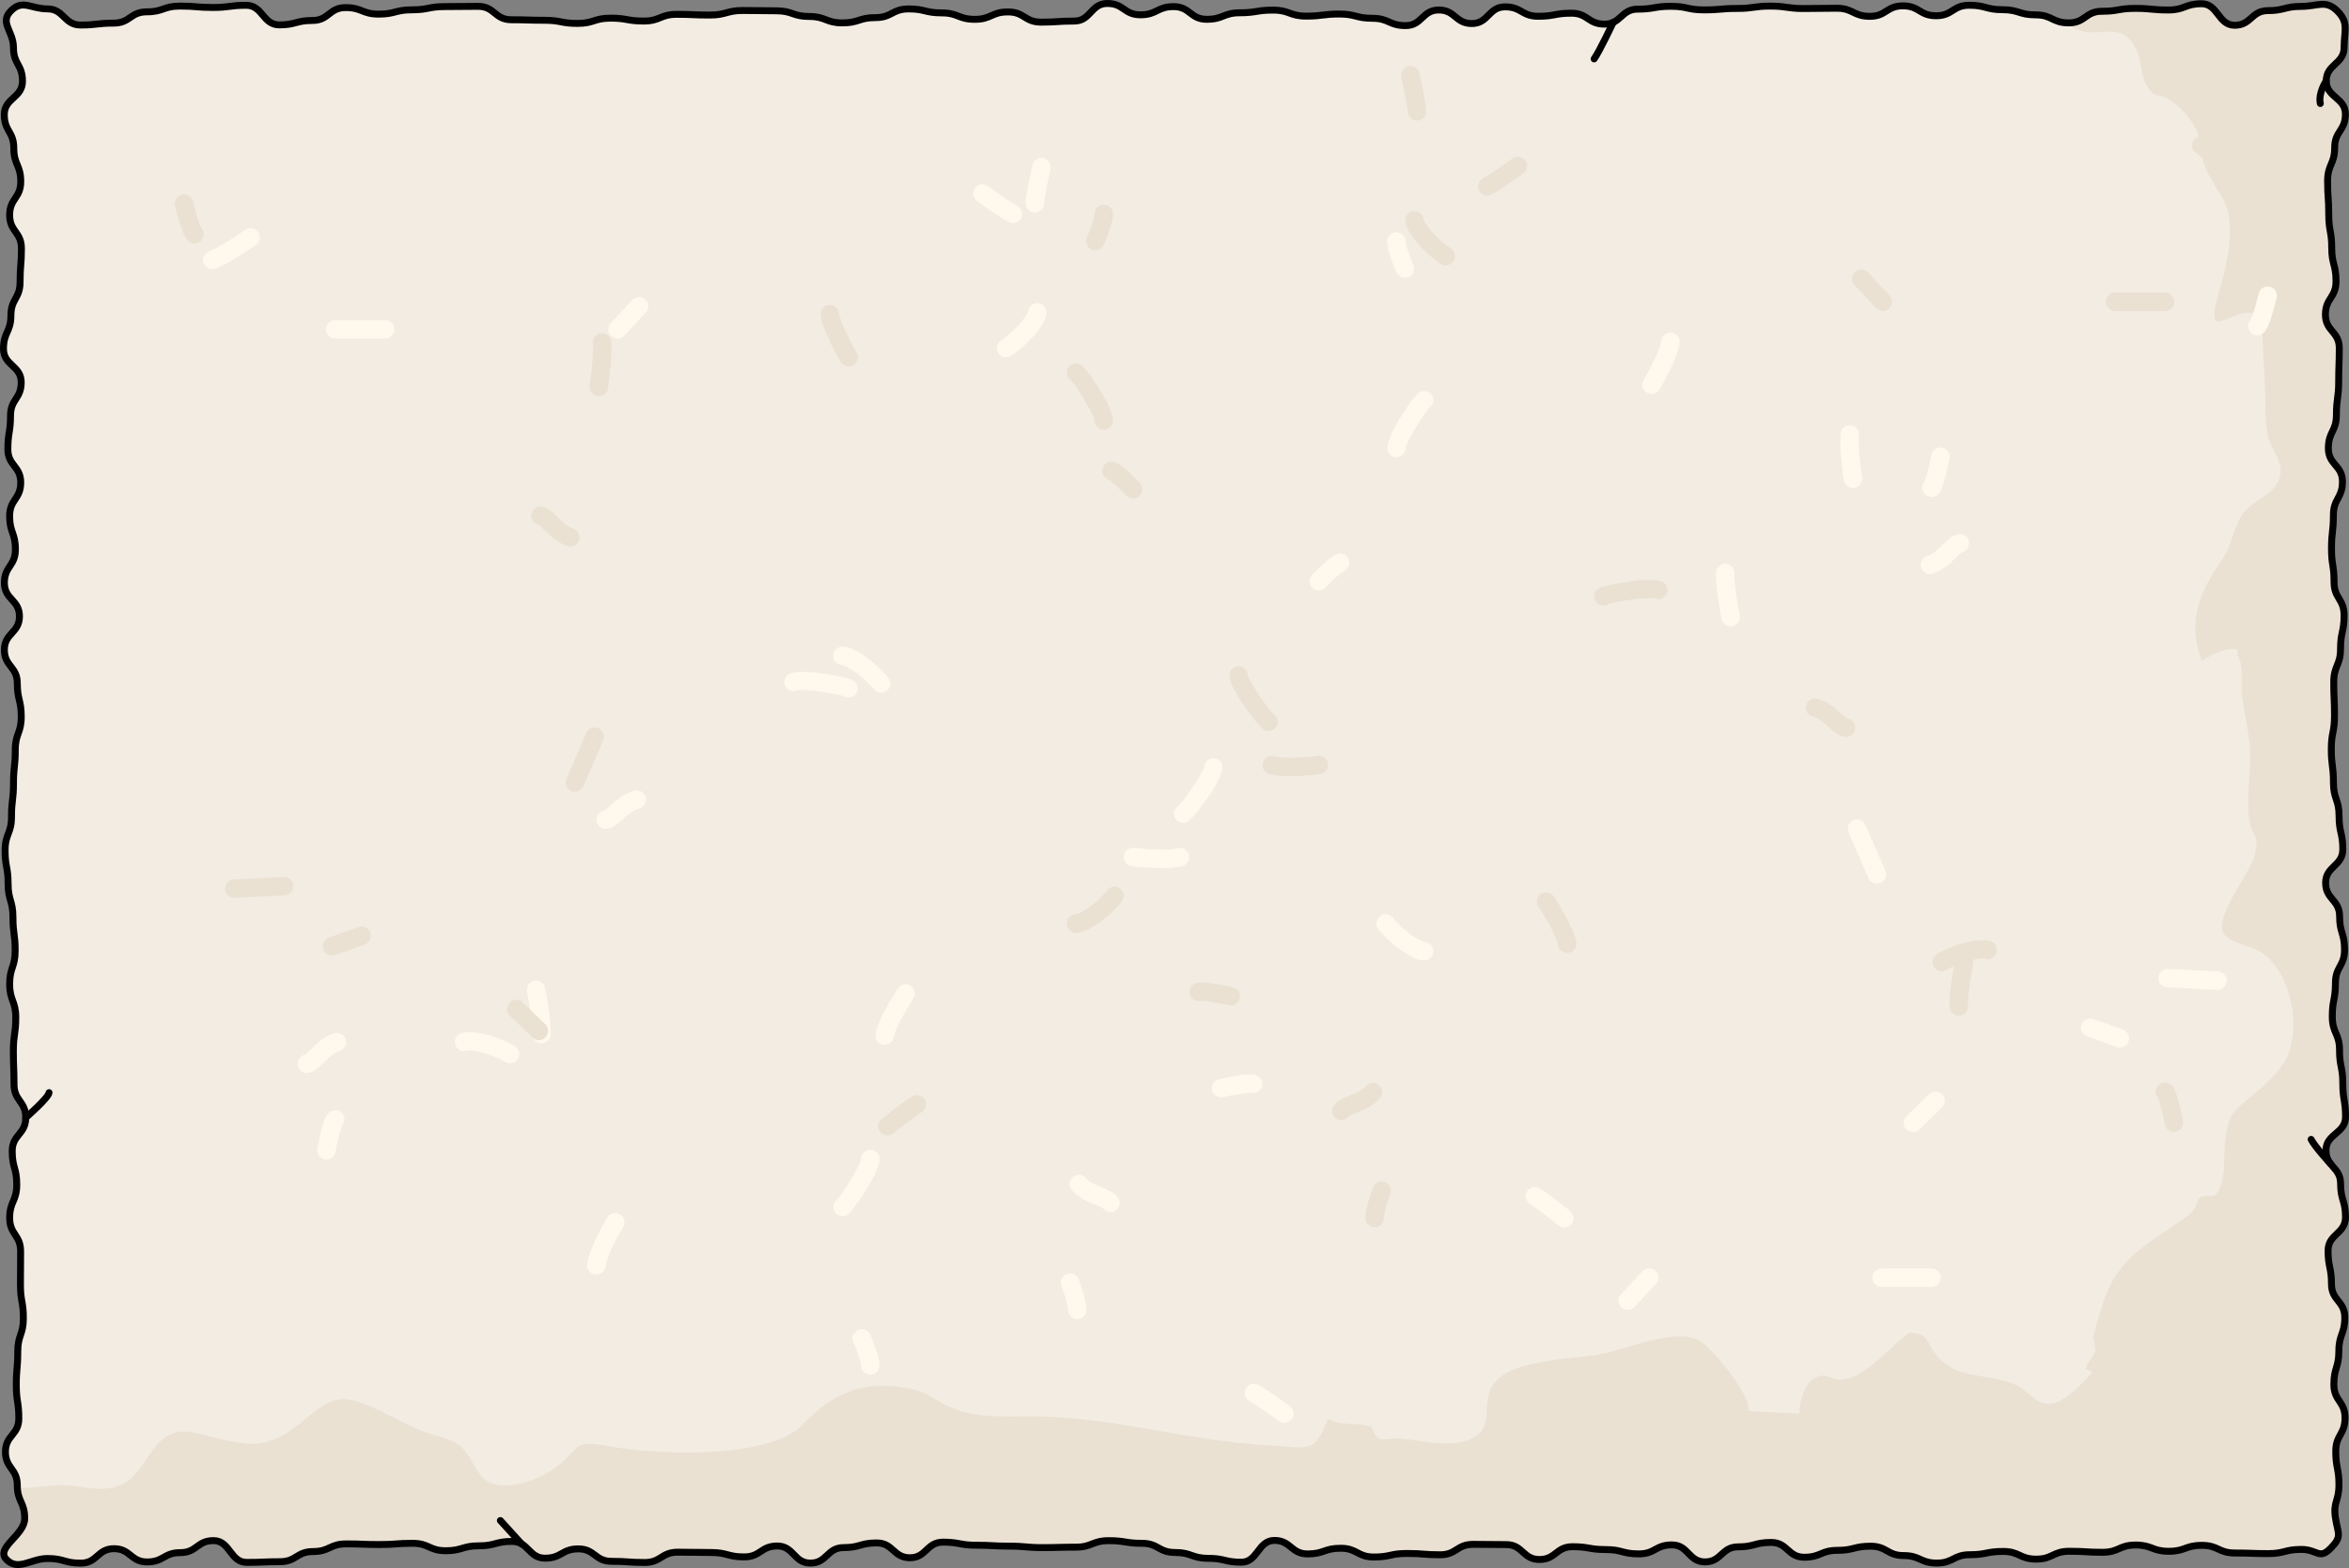 <?xml version="1.0" encoding="utf-8"?>
<!-- Generator: Adobe Illustrator 16.0.0, SVG Export Plug-In . SVG Version: 6.00 Build 0)  -->
<!DOCTYPE svg PUBLIC "-//W3C//DTD SVG 1.1//EN" "http://www.w3.org/Graphics/SVG/1.1/DTD/svg11.dtd">
<svg version="1.1" id="Layer_1" xmlns="http://www.w3.org/2000/svg" xmlns:xlink="http://www.w3.org/1999/xlink" x="0px" y="0px"
	 width="254.33px" height="169.794px" viewBox="0 0 254.33 169.794" enable-background="new 0 0 254.33 169.794"
	 xml:space="preserve">
<rect x="0" y="0" width="254.33" height="169.794" fill="#808080" stroke="none"/>
<g>
	<g>
		<path fill="#FFFCE8" d="M252.346,167.654c-1.262,1.275-1.393,0.125-3.187,0.125s-1.794,0.453-3.587,0.453
			s-1.793-0.065-3.586-0.065s-1.793-0.83-3.587-0.83c-1.793,0-1.793,0.644-3.586,0.644c-1.794,0-1.794-0.678-3.588-0.678
			s-1.794,0.787-3.588,0.787s-1.794-0.111-3.588-0.111s-1.794,0.85-3.587,0.85s-1.793-0.832-3.587-0.832s-1.794,0.354-3.587,0.354
			s-1.793,0.906-3.587,0.906s-1.794-0.813-3.589-0.813c-1.794,0-1.794-1.014-3.588-1.014s-1.794,0.45-3.588,0.45
			c-1.793,0-1.793,0.746-3.587,0.746c-1.791,0-1.791-1.604-3.582-1.604s-1.791,0.479-3.582,0.479s-1.791,1.629-3.582,1.629
			c-1.792,0-1.792-1.842-3.583-1.842c-1.792,0-1.792,0.976-3.584,0.976c-1.793,0-1.793-0.469-3.587-0.469s-1.794-0.31-3.589-0.31
			c-1.794,0-1.794,1.385-3.588,1.385c-1.793,0-1.793-1.613-3.585-1.613s-1.792-0.027-3.585-0.027c-1.791,0-1.791,1.13-3.583,1.13
			s-1.792-0.144-3.585-0.144s-1.793,0.385-3.586,0.385c-1.795,0-1.795-0.949-3.589-0.949s-1.794,0.615-3.589,0.615
			c-1.793,0-1.793-1.463-3.587-1.463c-1.793,0-1.793,2.361-3.586,2.361c-1.792,0-1.792-0.423-3.585-0.423
			c-1.794,0-1.794-0.632-3.588-0.632c-1.795,0-1.795-0.994-3.59-0.994s-1.795-0.287-3.589-0.287s-1.794,0.704-3.587,0.704
			s-1.793,0.05-3.587,0.05s-1.794-0.16-3.588-0.16c-1.796,0-1.796-0.098-3.592-0.098c-1.794,0-1.794-0.334-3.588-0.334
			s-1.794,1.69-3.588,1.69c-1.795,0-1.795-1.606-3.59-1.606s-1.795,0.506-3.59,0.506c-1.794,0-1.794,1.679-3.589,1.679
			s-1.795-1.853-3.59-1.853s-1.795,1.182-3.591,1.182c-1.794,0-1.794-0.477-3.589-0.477s-1.795-0.035-3.591-0.035
			c-1.795,0-1.795,1.117-3.59,1.117s-1.795-0.128-3.591-0.128s-1.795-1.347-3.59-1.347c-1.796,0-1.796,1.008-3.592,1.008
			c-1.793,0-1.793-1.816-3.586-1.816c-1.795,0-1.795,0.477-3.591,0.477c-1.793,0-1.793,0.532-3.587,0.532
			c-1.795,0-1.795-0.804-3.591-0.804c-1.794,0-1.794,0.135-3.589,0.135c-1.796,0-1.796-0.072-3.592-0.072
			c-1.795,0-1.795,0.829-3.59,0.829c-1.796,0-1.796,1.099-3.592,1.099c-1.797,0-1.797,0.076-3.594,0.076s-1.797-2.361-3.594-2.361
			s-1.797,1.303-3.593,1.303s-1.796,1.009-3.593,1.009s-1.796-1.436-3.593-1.436s-1.797,1.567-3.594,1.567
			c-1.8,0-1.8-0.504-3.6-0.504c-1.8,0-3.166,1.399-4.436,0.124c-1.275-1.281,1.965-2.641,1.965-4.448s-0.803-1.808-0.803-3.615
			c0-1.807-1.284-1.807-1.284-3.613c0-1.808,1.449-1.808,1.449-3.615c0-1.809-0.274-1.809-0.274-3.617s0.159-1.809,0.159-3.619
			c0-1.809,0.608-1.809,0.608-3.619c0-1.809-0.316-1.809-0.316-3.617c0-1.808,0.018-1.808,0.018-3.615
			c0-1.809-1.185-1.809-1.185-3.617s0.766-1.809,0.766-3.617c0-1.81-0.491-1.81-0.491-3.619c0-1.811,1.464-1.811,1.464-3.619
			c0-1.81-1.269-1.81-1.269-3.618s-0.071-1.809-0.071-3.617c0-1.81,0.262-1.81,0.262-3.618c0-1.812-0.662-1.812-0.662-3.622
			c0-1.81,0.596-1.81,0.596-3.619s-0.241-1.81-0.241-3.618c0-1.81-0.523-1.81-0.523-3.619c0-1.811-0.326-1.811-0.326-3.621
			c0-1.81,0.692-1.81,0.692-3.619c0-1.81,0.215-1.81,0.215-3.62c0-1.811,0.194-1.811,0.194-3.622c0-1.81,0.647-1.81,0.647-3.62
			c0-1.811-0.427-1.811-0.427-3.621s-1.401-1.811-1.401-3.621c0-1.811,1.634-1.811,1.634-3.621s-1.632-1.811-1.632-3.621
			c0-1.811,1.194-1.811,1.194-3.622s-0.626-1.811-0.626-3.621s1.201-1.811,1.201-3.621c0-1.809-1.393-1.809-1.393-3.617
			c0-1.811,0.287-1.811,0.287-3.622c0-1.81,1.159-1.81,1.159-3.619c0-1.812-1.921-1.812-1.921-3.623c0-1.81,0.806-1.81,0.806-3.62
			c0-1.811,0.992-1.811,0.992-3.622c0-1.812,0.147-1.812,0.147-3.624s-1.277-1.812-1.277-3.624c0-1.812,1.203-1.812,1.203-3.624
			c0-1.812-0.753-1.812-0.753-3.623s-1.029-1.812-1.029-3.623c0-1.813,1.971-1.813,1.971-3.625c0-1.815-0.978-1.815-0.978-3.63
			s-1.551-2.7-0.275-3.99c1.261-1.276,2.159-0.206,3.953-0.206c1.793,0,1.793,1.746,3.586,1.746s1.793-0.207,3.586-0.207
			s1.793-1.221,3.586-1.221s1.793-0.624,3.586-0.624s1.793,0.151,3.587,0.151s1.794-0.237,3.588-0.237
			c1.794,0,1.794,2.123,3.588,2.123c1.793,0,1.793-0.478,3.587-0.478s1.793-1.395,3.587-1.395s1.793,0.707,3.587,0.707
			s1.793-0.465,3.587-0.465s1.794-0.351,3.588-0.351s1.794-0.026,3.588-0.026c1.793,0,1.793,1.45,3.587,1.45
			c1.793,0,1.793,0.057,3.587,0.057c1.791,0,1.791,0.341,3.583,0.341c1.791,0,1.791-0.57,3.582-0.57S67.898,2.28,69.69,2.28
			s1.792-0.728,3.583-0.728c1.792,0,1.792,0.078,3.585,0.078s1.793-0.493,3.586-0.493c1.795,0,1.795,0.033,3.589,0.033
			s1.794,0.616,3.588,0.616c1.792,0,1.792,0.694,3.585,0.694s1.793-0.573,3.585-0.573s1.792-0.939,3.584-0.939
			s1.792,0.429,3.584,0.429c1.794,0,1.794,0.697,3.587,0.697c1.794,0,1.794-0.802,3.588-0.802c1.795,0,1.795,1.107,3.589,1.107
			s1.794-0.118,3.587-0.118s1.793-1.906,3.586-1.906s1.793,1.229,3.586,1.229s1.793-0.887,3.587-0.887
			c1.795,0,1.795,1.374,3.59,1.374c1.794,0,1.794-0.707,3.589-0.707c1.793,0,1.793-0.29,3.587-0.29s1.794,0.651,3.587,0.651
			c1.795,0,1.795-0.226,3.589-0.226c1.796,0,1.796,0.462,3.591,0.462c1.794,0,1.794,0.792,3.588,0.792s1.794-1.691,3.588-1.691
			c1.795,0,1.795,1.467,3.59,1.467s1.795-1.807,3.591-1.807c1.794,0,1.794,1.02,3.588,1.02c1.795,0,1.795-0.334,3.59-0.334
			c1.796,0,1.796,1.186,3.591,1.186s1.795-1.624,3.59-1.624s1.795-0.308,3.591-0.308c1.795,0,1.795,0.389,3.59,0.389
			c1.796,0,1.796-0.156,3.591-0.156s1.795-0.254,3.591-0.254s1.796,0.262,3.591,0.262c1.793,0,1.793-0.032,3.587-0.032
			c1.796,0,1.796,0.878,3.591,0.878c1.793,0,1.793-1.134,3.587-1.134c1.796,0,1.796,1.071,3.591,1.071s1.795-1.137,3.589-1.137
			c1.796,0,1.796,0.481,3.593,0.481c1.795,0,1.795,0.56,3.59,0.56c1.797,0,1.797,0.869,3.593,0.869c1.797,0,1.797-1.258,3.594-1.258
			c1.796,0,1.796-0.313,3.593-0.313s1.797,0.175,3.594,0.175s1.797-0.678,3.593-0.678s1.796,2.333,3.593,2.333
			s1.797-1.587,3.595-1.587c1.8,0,1.8-0.456,3.6-0.456s2.654-0.769,3.925,0.506c1.275,1.281,0.723,2.131,0.723,3.939
			s-1.932,1.808-1.932,3.615s2.076,1.807,2.076,3.614c0,1.808-1.164,1.808-1.164,3.615c0,1.808-0.766,1.808-0.766,3.616
			c0,1.81,0.124,1.81,0.124,3.619c0,1.81,0.323,1.81,0.323,3.62c0,1.809,0.466,1.809,0.466,3.617c0,1.808-1.149,1.808-1.149,3.616
			s1.5,1.808,1.5,3.616c0,1.809-0.065,1.809-0.065,3.618c0,1.81-0.244,1.81-0.244,3.62c0,1.81-0.873,1.81-0.873,3.619
			c0,1.809,1.526,1.809,1.526,3.618c0,1.809-0.979,1.809-0.979,3.617c0,1.809-0.207,1.809-0.207,3.619
			c0,1.811,0.278,1.811,0.278,3.622c0,1.809,1.085,1.809,1.085,3.619c0,1.809-0.385,1.809-0.385,3.618c0,1.81-0.734,1.81-0.734,3.62
			c0,1.811,0.083,1.811,0.083,3.621c0,1.81-0.347,1.81-0.347,3.619c0,1.81,0.231,1.81,0.231,3.62c0,1.811,0.608,1.811,0.608,3.621
			s0.405,1.811,0.405,3.62c0,1.811-1.86,1.811-1.86,3.621s1.514,1.811,1.514,3.62c0,1.811,0.536,1.811,0.536,3.621
			s-0.987,1.811-0.987,3.621c0,1.812-0.34,1.812-0.34,3.623c0,1.81,0.783,1.81,0.783,3.62s0.354,1.811,0.354,3.621
			c0,1.809,0.299,1.809,0.299,3.617c0,1.811-2.12,1.811-2.12,3.621c0,1.81,1.584,1.81,1.584,3.619c0,1.812,0.533,1.812,0.533,3.622
			s-1.89,1.811-1.89,3.621s0.37,1.811,0.37,3.622s1.44,1.812,1.44,3.624c0,1.812-0.643,1.812-0.643,3.623
			c0,1.813-0.539,1.813-0.539,3.624s1.209,1.812,1.209,3.623s-1.004,1.812-1.004,3.623s0.344,1.812,0.344,3.624
			c0,1.815-0.653,1.818-0.372,3.611C253.137,166.109,253.621,166.363,252.346,167.654z"/>
		<path fill="#F2ECE3" d="M252.346,167.654c-1.262,1.275-1.393,0.125-3.187,0.125s-1.794,0.453-3.587,0.453
			s-1.793-0.065-3.586-0.065s-1.793-0.83-3.587-0.83c-1.793,0-1.793,0.644-3.586,0.644c-1.794,0-1.794-0.678-3.588-0.678
			s-1.794,0.787-3.588,0.787s-1.794-0.111-3.588-0.111s-1.794,0.85-3.587,0.85s-1.793-0.832-3.587-0.832s-1.794,0.354-3.587,0.354
			s-1.793,0.906-3.587,0.906s-1.794-0.813-3.589-0.813c-1.794,0-1.794-1.014-3.588-1.014s-1.794,0.45-3.588,0.45
			c-1.793,0-1.793,0.746-3.587,0.746c-1.791,0-1.791-1.604-3.582-1.604s-1.791,0.479-3.582,0.479s-1.791,1.629-3.582,1.629
			c-1.792,0-1.792-1.842-3.583-1.842c-1.792,0-1.792,0.976-3.584,0.976c-1.793,0-1.793-0.469-3.587-0.469s-1.794-0.31-3.589-0.31
			c-1.794,0-1.794,1.385-3.588,1.385c-1.793,0-1.793-1.613-3.585-1.613s-1.792-0.027-3.585-0.027c-1.791,0-1.791,1.13-3.583,1.13
			s-1.792-0.144-3.585-0.144s-1.793,0.385-3.586,0.385c-1.795,0-1.795-0.949-3.589-0.949s-1.794,0.615-3.589,0.615
			c-1.793,0-1.793-1.463-3.587-1.463c-1.793,0-1.793,2.361-3.586,2.361c-1.792,0-1.792-0.423-3.585-0.423
			c-1.794,0-1.794-0.632-3.588-0.632c-1.795,0-1.795-0.994-3.59-0.994s-1.795-0.287-3.589-0.287s-1.794,0.704-3.587,0.704
			s-1.793,0.05-3.587,0.05s-1.794-0.16-3.588-0.16c-1.796,0-1.796-0.098-3.592-0.098c-1.794,0-1.794-0.334-3.588-0.334
			s-1.794,1.69-3.588,1.69c-1.795,0-1.795-1.606-3.59-1.606s-1.795,0.506-3.59,0.506c-1.794,0-1.794,1.679-3.589,1.679
			s-1.795-1.853-3.59-1.853s-1.795,1.182-3.591,1.182c-1.794,0-1.794-0.477-3.589-0.477s-1.795-0.035-3.591-0.035
			c-1.795,0-1.795,1.117-3.59,1.117s-1.795-0.128-3.591-0.128s-1.795-1.347-3.59-1.347c-1.796,0-1.796,1.008-3.592,1.008
			c-1.793,0-1.793-1.816-3.586-1.816c-1.795,0-1.795,0.477-3.591,0.477c-1.793,0-1.793,0.532-3.587,0.532
			c-1.795,0-1.795-0.804-3.591-0.804c-1.794,0-1.794,0.135-3.589,0.135c-1.796,0-1.796-0.072-3.592-0.072
			c-1.795,0-1.795,0.829-3.59,0.829c-1.796,0-1.796,1.099-3.592,1.099c-1.797,0-1.797,0.076-3.594,0.076s-1.797-2.361-3.594-2.361
			s-1.797,1.303-3.593,1.303s-1.796,1.009-3.593,1.009s-1.796-1.436-3.593-1.436s-1.797,1.567-3.594,1.567
			c-1.8,0-1.8-0.504-3.6-0.504c-1.8,0-3.166,1.399-4.436,0.124c-1.275-1.281,1.965-2.641,1.965-4.448s-0.803-1.808-0.803-3.615
			c0-1.807-1.284-1.807-1.284-3.613c0-1.808,1.449-1.808,1.449-3.615c0-1.809-0.274-1.809-0.274-3.617s0.159-1.809,0.159-3.619
			c0-1.809,0.608-1.809,0.608-3.619c0-1.809-0.316-1.809-0.316-3.617c0-1.808,0.018-1.808,0.018-3.615
			c0-1.809-1.185-1.809-1.185-3.617s0.766-1.809,0.766-3.617c0-1.81-0.491-1.81-0.491-3.619c0-1.811,1.464-1.811,1.464-3.619
			c0-1.81-1.269-1.81-1.269-3.618s-0.071-1.809-0.071-3.617c0-1.81,0.262-1.81,0.262-3.618c0-1.812-0.662-1.812-0.662-3.622
			c0-1.81,0.596-1.81,0.596-3.619s-0.241-1.81-0.241-3.618c0-1.81-0.523-1.81-0.523-3.619c0-1.811-0.326-1.811-0.326-3.621
			c0-1.81,0.692-1.81,0.692-3.619c0-1.81,0.215-1.81,0.215-3.62c0-1.811,0.194-1.811,0.194-3.622c0-1.81,0.647-1.81,0.647-3.62
			c0-1.811-0.427-1.811-0.427-3.621s-1.401-1.811-1.401-3.621c0-1.811,1.634-1.811,1.634-3.621s-1.632-1.811-1.632-3.621
			c0-1.811,1.194-1.811,1.194-3.622s-0.626-1.811-0.626-3.621s1.201-1.811,1.201-3.621c0-1.809-1.393-1.809-1.393-3.617
			c0-1.811,0.287-1.811,0.287-3.622c0-1.81,1.159-1.81,1.159-3.619c0-1.812-1.921-1.812-1.921-3.623c0-1.81,0.806-1.81,0.806-3.62
			c0-1.811,0.992-1.811,0.992-3.622c0-1.812,0.147-1.812,0.147-3.624s-1.277-1.812-1.277-3.624c0-1.812,1.203-1.812,1.203-3.624
			c0-1.812-0.753-1.812-0.753-3.623s-1.029-1.812-1.029-3.623c0-1.813,1.971-1.813,1.971-3.625c0-1.815-0.978-1.815-0.978-3.63
			s-1.551-2.7-0.275-3.99c1.261-1.276,2.159-0.206,3.953-0.206c1.793,0,1.793,1.746,3.586,1.746s1.793-0.207,3.586-0.207
			s1.793-1.221,3.586-1.221s1.793-0.624,3.586-0.624s1.793,0.151,3.587,0.151s1.794-0.237,3.588-0.237
			c1.794,0,1.794,2.123,3.588,2.123c1.793,0,1.793-0.478,3.587-0.478s1.793-1.395,3.587-1.395s1.793,0.707,3.587,0.707
			s1.793-0.465,3.587-0.465s1.794-0.351,3.588-0.351s1.794-0.026,3.588-0.026c1.793,0,1.793,1.45,3.587,1.45
			c1.793,0,1.793,0.057,3.587,0.057c1.791,0,1.791,0.341,3.583,0.341c1.791,0,1.791-0.57,3.582-0.57S67.898,2.28,69.69,2.28
			s1.792-0.728,3.583-0.728c1.792,0,1.792,0.078,3.585,0.078s1.793-0.493,3.586-0.493c1.795,0,1.795,0.033,3.589,0.033
			s1.794,0.616,3.588,0.616c1.792,0,1.792,0.694,3.585,0.694s1.793-0.573,3.585-0.573s1.792-0.939,3.584-0.939
			s1.792,0.429,3.584,0.429c1.794,0,1.794,0.697,3.587,0.697c1.794,0,1.794-0.802,3.588-0.802c1.795,0,1.795,1.107,3.589,1.107
			s1.794-0.118,3.587-0.118s1.793-1.906,3.586-1.906s1.793,1.229,3.586,1.229s1.793-0.887,3.587-0.887
			c1.795,0,1.795,1.374,3.59,1.374c1.794,0,1.794-0.707,3.589-0.707c1.793,0,1.793-0.29,3.587-0.29s1.794,0.651,3.587,0.651
			c1.795,0,1.795-0.226,3.589-0.226c1.796,0,1.796,0.462,3.591,0.462c1.794,0,1.794,0.792,3.588,0.792s1.794-1.691,3.588-1.691
			c1.795,0,1.795,1.467,3.59,1.467s1.795-1.807,3.591-1.807c1.794,0,1.794,1.02,3.588,1.02c1.795,0,1.795-0.334,3.59-0.334
			c1.796,0,1.796,1.186,3.591,1.186s1.795-1.624,3.59-1.624s1.795-0.308,3.591-0.308c1.795,0,1.795,0.389,3.59,0.389
			c1.796,0,1.796-0.156,3.591-0.156s1.795-0.254,3.591-0.254s1.796,0.262,3.591,0.262c1.793,0,1.793-0.032,3.587-0.032
			c1.796,0,1.796,0.878,3.591,0.878c1.793,0,1.793-1.134,3.587-1.134c1.796,0,1.796,1.071,3.591,1.071s1.795-1.137,3.589-1.137
			c1.796,0,1.796,0.481,3.593,0.481c1.795,0,1.795,0.56,3.59,0.56c1.797,0,1.797,0.869,3.593,0.869c1.797,0,1.797-1.258,3.594-1.258
			c1.796,0,1.796-0.313,3.593-0.313s1.797,0.175,3.594,0.175s1.797-0.678,3.593-0.678s1.796,2.333,3.593,2.333
			s1.797-1.587,3.595-1.587c1.8,0,1.8-0.456,3.6-0.456s2.654-0.769,3.925,0.506c1.275,1.281,0.723,2.131,0.723,3.939
			s-1.932,1.808-1.932,3.615s2.076,1.807,2.076,3.614c0,1.808-1.164,1.808-1.164,3.615c0,1.808-0.766,1.808-0.766,3.616
			c0,1.81,0.124,1.81,0.124,3.619c0,1.81,0.323,1.81,0.323,3.62c0,1.809,0.466,1.809,0.466,3.617c0,1.808-1.149,1.808-1.149,3.616
			s1.5,1.808,1.5,3.616c0,1.809-0.065,1.809-0.065,3.618c0,1.81-0.244,1.81-0.244,3.62c0,1.81-0.873,1.81-0.873,3.619
			c0,1.809,1.526,1.809,1.526,3.618c0,1.809-0.979,1.809-0.979,3.617c0,1.809-0.207,1.809-0.207,3.619
			c0,1.811,0.278,1.811,0.278,3.622c0,1.809,1.085,1.809,1.085,3.619c0,1.809-0.385,1.809-0.385,3.618c0,1.81-0.734,1.81-0.734,3.62
			c0,1.811,0.083,1.811,0.083,3.621c0,1.81-0.347,1.81-0.347,3.619c0,1.81,0.231,1.81,0.231,3.62c0,1.811,0.608,1.811,0.608,3.621
			s0.405,1.811,0.405,3.62c0,1.811-1.86,1.811-1.86,3.621s1.514,1.811,1.514,3.62c0,1.811,0.536,1.811,0.536,3.621
			s-0.987,1.811-0.987,3.621c0,1.812-0.34,1.812-0.34,3.623c0,1.81,0.783,1.81,0.783,3.62s0.354,1.811,0.354,3.621
			c0,1.809,0.299,1.809,0.299,3.617c0,1.811-2.12,1.811-2.12,3.621c0,1.81,1.584,1.81,1.584,3.619c0,1.812,0.533,1.812,0.533,3.622
			s-1.89,1.811-1.89,3.621s0.37,1.811,0.37,3.622s1.44,1.812,1.44,3.624c0,1.812-0.643,1.812-0.643,3.623
			c0,1.813-0.539,1.813-0.539,3.624s1.209,1.812,1.209,3.623s-1.004,1.812-1.004,3.623s0.344,1.812,0.344,3.624
			c0,1.815-0.653,1.818-0.372,3.611C253.137,166.109,253.621,166.363,252.346,167.654z"/>
		<path fill="#EAE1D2" d="M252.868,164.402c-0.281-1.793,0.372-1.796,0.372-3.611c0-1.813-0.344-1.813-0.344-3.624
			s1.004-1.812,1.004-3.623s-1.209-1.812-1.209-3.623s0.539-1.812,0.539-3.624c0-1.812,0.643-1.812,0.643-3.623
			c0-1.813-1.44-1.813-1.44-3.624s-0.37-1.812-0.37-3.622s1.89-1.811,1.89-3.621s-0.533-1.811-0.533-3.622
			c0-1.81-1.584-1.81-1.584-3.619c0-1.811,2.12-1.811,2.12-3.621c0-1.809-0.299-1.809-0.299-3.617c0-1.811-0.354-1.811-0.354-3.621
			s-0.783-1.811-0.783-3.62c0-1.812,0.34-1.812,0.34-3.623c0-1.811,0.987-1.811,0.987-3.621s-0.536-1.811-0.536-3.621
			c0-1.81-1.514-1.81-1.514-3.62s1.86-1.811,1.86-3.621c0-1.81-0.405-1.81-0.405-3.62s-0.608-1.811-0.608-3.621
			c0-1.81-0.231-1.81-0.231-3.62c0-1.81,0.347-1.81,0.347-3.619c0-1.811-0.083-1.811-0.083-3.621c0-1.81,0.734-1.81,0.734-3.62
			c0-1.809,0.385-1.809,0.385-3.618c0-1.81-1.085-1.81-1.085-3.619c0-1.811-0.278-1.811-0.278-3.622c0-1.81,0.207-1.81,0.207-3.619
			c0-1.809,0.979-1.809,0.979-3.617c0-1.809-1.526-1.809-1.526-3.618c0-1.81,0.873-1.81,0.873-3.619c0-1.81,0.244-1.81,0.244-3.62
			c0-1.809,0.065-1.809,0.065-3.618c0-1.808-1.5-1.808-1.5-3.616s1.149-1.808,1.149-3.616c0-1.809-0.466-1.809-0.466-3.617
			c0-1.81-0.323-1.81-0.323-3.62c0-1.81-0.124-1.81-0.124-3.619c0-1.808,0.766-1.808,0.766-3.616c0-1.808,1.164-1.808,1.164-3.615
			c0-1.807-2.076-1.807-2.076-3.614s1.932-1.807,1.932-3.615s0.553-2.658-0.723-3.939c-1.271-1.275-2.125-0.506-3.925-0.506
			s-1.8,0.456-3.6,0.456c-1.798,0-1.798,1.587-3.595,1.587s-1.797-2.333-3.593-2.333s-1.796,0.678-3.593,0.678
			s-1.797-0.175-3.594-0.175s-1.797,0.313-3.593,0.313c-1.797,0-1.797,1.258-3.594,1.258c-0.113,0-0.202-0.012-0.302-0.019
			c0.485,0.358,0.891,0.638,1.022,0.689c2.916,1.136,4.953-1.213,6.679,2.378c0.508,1.056,0.355,2.605,0.993,3.669
			c0.991,1.651,1.111,0.689,2.529,1.638c1.011,0.676,1.934,1.541,2.599,2.685c0.892,1.533,0.561,2.622,1.119,4.193
			c1.066,2.994,2.811,3.669,2.816,7.047c0.006,2.654-0.637,4.887-1.332,7.406c-1.577,5.712,2.328,0.101,4.607,2.17
			c0.238,0.216,0.454,6.753,0.514,7.673c0.125,1.93-0.109,3.887,0.469,5.665c0.436,1.34,1.537,2.354,1.148,3.937
			c-0.509,2.069-3.208,2.554-4.22,4.32c-0.883,1.542-0.986,3.169-2.12,4.795c-2.339,3.355-3.702,6.441-2.143,10.835
			c1.161-0.644,2.453-1.466,3.895-1.264c0.031,0.15-0.039,0.667,0.026,0.76c0.741,1.042,0.307,3.39,0.488,4.6
			c0.326,2.167,0.857,4.06,0.857,6.313c0,2.417-0.51,4.912-0.005,7.197c0.375,1.698,0.971,1.13,0.542,3.247
			c-0.425,2.104-4.271,6.484-3.485,8.508c0.437,1.121,3.044,1.477,4.021,2.099c3.146,2.003,4.34,7.304,3.136,10.921
			c-0.624,1.873-2.733,3.676-4.195,4.854c-2.31,1.863-2.491,2.362-2.75,5.277c-0.164,1.849,0.132,3.88-0.981,5.265
			c-0.253,0.314-1.291-0.002-1.681,0.301c-0.437,0.34-0.452,1.247-0.929,1.638c-3.106,2.546-6.975,4.022-8.867,7.978
			c-0.777,1.626-1.354,3.783-1.801,5.541c0.025-0.098,0.235,1.26,0.231,1.358c-0.02,0.564-0.95,1.452-1.049,2.104
			c0.246,0.1,0.527,0.208,0.757,0.294c-0.928,1.095-3.218,3.521-4.787,3.479c-1.395-0.035-2.345-1.594-3.686-2.143
			c-3.052-1.248-5.878-0.441-8.253-2.908c-1.215-1.264-0.816-2.613-3.103-2.672c-2.401,1.669-4.468,4.737-7.334,5.082
			c-1.135,0.136-1.726-1.002-3.137-0.039c-0.979,0.668-1.48,2.604-1.432,3.707c-1.805-0.055-3.672-0.167-5.532-0.266
			c0.342-1.631-3.889-6.836-5.352-7.645c-2.528-1.398-7.909,0.968-10.423,1.444c-1.859,0.353-3.704,0.392-5.551,0.714
			c-2.519,0.438-5.778,0.924-6.672,3.322c-0.848,2.271,0.58,4.317-2.664,5.412c-1.997,0.674-5.207-0.13-7.191-0.291
			c-0.587-0.049-1.597,0.251-2.132,0.02c-0.512-0.222-0.797-1.268-0.847-1.284c-1.438-0.481-3.287-0.011-4.674-0.827
			c-1.597,3.785-1.839,3.102-6.521,2.844c-8.789-0.485-16.931-3.153-25.816-3.137c-2.79,0.006-5.526,0.19-8.152-0.8
			c-1.523-0.574-2.744-1.7-4.363-2.091c-5.175-1.248-8.773,0.328-11.959,3.703c-3.729,3.952-16.069,3.352-21.255,2.391
			c-4.041-0.749-2.767,0.445-5.962,2.611c-1.829,1.239-5.392,2.405-7.139,1.123c-1.174-0.861-1.76-2.945-2.858-3.754
			c-1.225-0.902-2.731-1.061-4.087-1.586c-2.17-0.841-4.774-2.559-7.238-3.269c-3.091-0.89-4.566,1.637-7.126,3.276
			c-2.594,1.662-4.014,1.58-6.927,0.986c-2.95-0.601-4.921-1.843-6.992,0.073c-1.566,1.45-2.29,3.96-4.449,4.809
			c-2.147,0.845-4.405-0.038-6.407-0.028c-0.731,0.004-3.025,0.28-4.667,0.348c0.098,1.459,0.784,1.596,0.784,3.275
			c0,1.808-3.24,3.167-1.965,4.448c1.27,1.275,2.636-0.124,4.436-0.124c1.8,0,1.8,0.504,3.6,0.504c1.797,0,1.797-1.567,3.594-1.567
			s1.797,1.436,3.593,1.436s1.796-1.009,3.593-1.009s1.796-1.303,3.593-1.303s1.797,2.361,3.594,2.361s1.797-0.076,3.594-0.076
			c1.796,0,1.796-1.099,3.592-1.099c1.795,0,1.795-0.829,3.59-0.829c1.796,0,1.796,0.072,3.592,0.072
			c1.794,0,1.794-0.135,3.589-0.135c1.796,0,1.796,0.804,3.591,0.804c1.793,0,1.793-0.532,3.587-0.532
			c1.795,0,1.795-0.477,3.591-0.477c1.793,0,1.793,1.816,3.586,1.816c1.796,0,1.796-1.008,3.592-1.008
			c1.795,0,1.795,1.347,3.59,1.347s1.795,0.128,3.591,0.128s1.795-1.117,3.59-1.117c1.796,0,1.796,0.035,3.591,0.035
			s1.795,0.477,3.589,0.477c1.796,0,1.796-1.182,3.591-1.182s1.795,1.853,3.59,1.853s1.795-1.679,3.589-1.679
			c1.795,0,1.795-0.506,3.59-0.506s1.795,1.606,3.59,1.606c1.794,0,1.794-1.69,3.588-1.69s1.794,0.334,3.588,0.334
			c1.796,0,1.796,0.098,3.592,0.098c1.794,0,1.794,0.16,3.588,0.16s1.794-0.05,3.587-0.05s1.793-0.704,3.587-0.704
			s1.794,0.287,3.589,0.287s1.795,0.994,3.59,0.994c1.794,0,1.794,0.632,3.588,0.632c1.793,0,1.793,0.423,3.585,0.423
			c1.793,0,1.793-2.361,3.586-2.361c1.794,0,1.794,1.463,3.587,1.463c1.795,0,1.795-0.615,3.589-0.615s1.794,0.949,3.589,0.949
			c1.793,0,1.793-0.385,3.586-0.385s1.793,0.144,3.585,0.144s1.792-1.13,3.583-1.13c1.793,0,1.793,0.027,3.585,0.027
			s1.792,1.613,3.585,1.613c1.794,0,1.794-1.385,3.588-1.385c1.795,0,1.795,0.31,3.589,0.31s1.794,0.469,3.587,0.469
			c1.792,0,1.792-0.976,3.584-0.976c1.791,0,1.791,1.842,3.583,1.842c1.791,0,1.791-1.629,3.582-1.629s1.791-0.479,3.582-0.479
			s1.791,1.604,3.582,1.604c1.794,0,1.794-0.746,3.587-0.746c1.794,0,1.794-0.45,3.588-0.45s1.794,1.014,3.588,1.014
			c1.795,0,1.795,0.813,3.589,0.813s1.794-0.906,3.587-0.906s1.793-0.354,3.587-0.354s1.794,0.832,3.587,0.832
			s1.793-0.85,3.587-0.85s1.794,0.111,3.588,0.111s1.794-0.787,3.588-0.787s1.794,0.678,3.588,0.678
			c1.793,0,1.793-0.644,3.586-0.644c1.794,0,1.794,0.83,3.587,0.83s1.793,0.065,3.586,0.065s1.793-0.453,3.587-0.453
			s1.925,1.15,3.187-0.125C253.621,166.363,253.137,166.109,252.868,164.402z"/>
	</g>
	<g>
		<path fill="none" d="M252.346,167.654c-1.262,1.275-1.393,0.125-3.187,0.125s-1.794,0.453-3.587,0.453s-1.793-0.065-3.586-0.065
			s-1.793-0.83-3.587-0.83c-1.793,0-1.793,0.644-3.586,0.644c-1.794,0-1.794-0.678-3.588-0.678s-1.794,0.787-3.588,0.787
			s-1.794-0.111-3.588-0.111s-1.794,0.85-3.587,0.85s-1.793-0.832-3.587-0.832s-1.794,0.354-3.587,0.354s-1.793,0.906-3.587,0.906
			s-1.794-0.813-3.589-0.813c-1.794,0-1.794-1.014-3.588-1.014s-1.794,0.45-3.588,0.45c-1.793,0-1.793,0.746-3.587,0.746
			c-1.791,0-1.791-1.604-3.582-1.604s-1.791,0.479-3.582,0.479s-1.791,1.629-3.582,1.629c-1.792,0-1.792-1.842-3.583-1.842
			c-1.792,0-1.792,0.976-3.584,0.976c-1.793,0-1.793-0.469-3.587-0.469s-1.794-0.31-3.589-0.31c-1.794,0-1.794,1.385-3.588,1.385
			c-1.793,0-1.793-1.613-3.585-1.613s-1.792-0.027-3.585-0.027c-1.791,0-1.791,1.13-3.583,1.13s-1.792-0.144-3.585-0.144
			s-1.793,0.385-3.586,0.385c-1.795,0-1.795-0.949-3.589-0.949s-1.794,0.615-3.589,0.615c-1.793,0-1.793-1.463-3.587-1.463
			c-1.793,0-1.793,2.361-3.586,2.361c-1.792,0-1.792-0.423-3.585-0.423c-1.794,0-1.794-0.632-3.588-0.632
			c-1.795,0-1.795-0.994-3.59-0.994s-1.795-0.287-3.589-0.287s-1.794,0.704-3.587,0.704s-1.793,0.05-3.587,0.05
			s-1.794-0.16-3.588-0.16c-1.796,0-1.796-0.098-3.592-0.098c-1.794,0-1.794-0.334-3.588-0.334s-1.794,1.69-3.588,1.69
			c-1.795,0-1.795-1.606-3.59-1.606s-1.795,0.506-3.59,0.506c-1.794,0-1.794,1.679-3.589,1.679s-1.795-1.853-3.59-1.853
			s-1.795,1.182-3.591,1.182c-1.794,0-1.794-0.477-3.589-0.477s-1.795-0.035-3.591-0.035c-1.795,0-1.795,1.117-3.59,1.117
			s-1.795-0.128-3.591-0.128s-1.795-1.347-3.59-1.347c-1.796,0-1.796,1.008-3.592,1.008c-1.793,0-1.793-1.816-3.586-1.816
			c-1.795,0-1.795,0.477-3.591,0.477c-1.793,0-1.793,0.532-3.587,0.532c-1.795,0-1.795-0.804-3.591-0.804
			c-1.794,0-1.794,0.135-3.589,0.135c-1.796,0-1.796-0.072-3.592-0.072c-1.795,0-1.795,0.829-3.59,0.829
			c-1.796,0-1.796,1.099-3.592,1.099c-1.797,0-1.797,0.076-3.594,0.076s-1.797-2.361-3.594-2.361s-1.797,1.303-3.593,1.303
			s-1.796,1.009-3.593,1.009s-1.796-1.436-3.593-1.436s-1.797,1.567-3.594,1.567c-1.8,0-1.8-0.504-3.6-0.504
			c-1.8,0-3.166,1.399-4.436,0.124c-1.275-1.281,1.965-2.641,1.965-4.448s-0.803-1.808-0.803-3.615c0-1.807-1.284-1.807-1.284-3.613
			c0-1.808,1.449-1.808,1.449-3.615c0-1.809-0.274-1.809-0.274-3.617s0.159-1.809,0.159-3.619c0-1.809,0.608-1.809,0.608-3.619
			c0-1.809-0.316-1.809-0.316-3.617c0-1.808,0.018-1.808,0.018-3.615c0-1.809-1.185-1.809-1.185-3.617s0.766-1.809,0.766-3.617
			c0-1.81-0.491-1.81-0.491-3.619c0-1.811,1.464-1.811,1.464-3.619c0-1.81-1.269-1.81-1.269-3.618s-0.071-1.809-0.071-3.617
			c0-1.81,0.262-1.81,0.262-3.618c0-1.812-0.662-1.812-0.662-3.622c0-1.81,0.596-1.81,0.596-3.619s-0.241-1.81-0.241-3.618
			c0-1.81-0.523-1.81-0.523-3.619c0-1.811-0.326-1.811-0.326-3.621c0-1.81,0.692-1.81,0.692-3.619c0-1.81,0.215-1.81,0.215-3.62
			c0-1.811,0.194-1.811,0.194-3.622c0-1.81,0.647-1.81,0.647-3.62c0-1.811-0.427-1.811-0.427-3.621s-1.401-1.811-1.401-3.621
			c0-1.811,1.634-1.811,1.634-3.621s-1.632-1.811-1.632-3.621c0-1.811,1.194-1.811,1.194-3.622s-0.626-1.811-0.626-3.621
			s1.201-1.811,1.201-3.621c0-1.809-1.393-1.809-1.393-3.617c0-1.811,0.287-1.811,0.287-3.622c0-1.81,1.159-1.81,1.159-3.619
			c0-1.812-1.921-1.812-1.921-3.623c0-1.81,0.806-1.81,0.806-3.62c0-1.811,0.992-1.811,0.992-3.622c0-1.812,0.147-1.812,0.147-3.624
			s-1.277-1.812-1.277-3.624c0-1.812,1.203-1.812,1.203-3.624c0-1.812-0.753-1.812-0.753-3.623s-1.029-1.812-1.029-3.623
			c0-1.813,1.971-1.813,1.971-3.625c0-1.815-0.978-1.815-0.978-3.63s-1.551-2.7-0.275-3.99c1.261-1.276,2.159-0.206,3.953-0.206
			c1.793,0,1.793,1.746,3.586,1.746s1.793-0.207,3.586-0.207s1.793-1.221,3.586-1.221s1.793-0.624,3.586-0.624
			s1.793,0.151,3.587,0.151s1.794-0.237,3.588-0.237c1.794,0,1.794,2.123,3.588,2.123c1.793,0,1.793-0.478,3.587-0.478
			s1.793-1.395,3.587-1.395s1.793,0.707,3.587,0.707s1.793-0.465,3.587-0.465s1.794-0.351,3.588-0.351s1.794-0.026,3.588-0.026
			c1.793,0,1.793,1.45,3.587,1.45c1.793,0,1.793,0.057,3.587,0.057c1.791,0,1.791,0.341,3.583,0.341c1.791,0,1.791-0.57,3.582-0.57
			S67.898,2.28,69.69,2.28s1.792-0.728,3.583-0.728c1.792,0,1.792,0.078,3.585,0.078s1.793-0.493,3.586-0.493
			c1.795,0,1.795,0.033,3.589,0.033s1.794,0.616,3.588,0.616c1.792,0,1.792,0.694,3.585,0.694s1.793-0.573,3.585-0.573
			s1.792-0.939,3.584-0.939s1.792,0.429,3.584,0.429c1.794,0,1.794,0.697,3.587,0.697c1.794,0,1.794-0.802,3.588-0.802
			c1.795,0,1.795,1.107,3.589,1.107s1.794-0.118,3.587-0.118s1.793-1.906,3.586-1.906s1.793,1.229,3.586,1.229
			s1.793-0.887,3.587-0.887c1.795,0,1.795,1.374,3.59,1.374c1.794,0,1.794-0.707,3.589-0.707c1.793,0,1.793-0.29,3.587-0.29
			s1.794,0.651,3.587,0.651c1.795,0,1.795-0.226,3.589-0.226c1.796,0,1.796,0.462,3.591,0.462c1.794,0,1.794,0.792,3.588,0.792
			s1.794-1.691,3.588-1.691c1.795,0,1.795,1.467,3.59,1.467s1.795-1.807,3.591-1.807c1.794,0,1.794,1.02,3.588,1.02
			c1.795,0,1.795-0.334,3.59-0.334c1.796,0,1.796,1.186,3.591,1.186s1.795-1.624,3.59-1.624s1.795-0.308,3.591-0.308
			c1.795,0,1.795,0.389,3.59,0.389c1.796,0,1.796-0.156,3.591-0.156s1.795-0.254,3.591-0.254s1.796,0.262,3.591,0.262
			c1.793,0,1.793-0.032,3.587-0.032c1.796,0,1.796,0.878,3.591,0.878c1.793,0,1.793-1.134,3.587-1.134
			c1.796,0,1.796,1.071,3.591,1.071s1.795-1.137,3.589-1.137c1.796,0,1.796,0.481,3.593,0.481c1.795,0,1.795,0.56,3.59,0.56
			c1.797,0,1.797,0.869,3.593,0.869c1.797,0,1.797-1.258,3.594-1.258c1.796,0,1.796-0.313,3.593-0.313s1.797,0.175,3.594,0.175
			s1.797-0.678,3.593-0.678s1.796,2.333,3.593,2.333s1.797-1.587,3.595-1.587c1.8,0,1.8-0.456,3.6-0.456s2.654-0.769,3.925,0.506
			c1.275,1.281,0.723,2.131,0.723,3.939s-1.932,1.808-1.932,3.615s2.076,1.807,2.076,3.614c0,1.808-1.164,1.808-1.164,3.615
			c0,1.808-0.766,1.808-0.766,3.616c0,1.81,0.124,1.81,0.124,3.619c0,1.81,0.323,1.81,0.323,3.62c0,1.809,0.466,1.809,0.466,3.617
			c0,1.808-1.149,1.808-1.149,3.616s1.5,1.808,1.5,3.616c0,1.809-0.065,1.809-0.065,3.618c0,1.81-0.244,1.81-0.244,3.62
			c0,1.81-0.873,1.81-0.873,3.619c0,1.809,1.526,1.809,1.526,3.618c0,1.809-0.979,1.809-0.979,3.617
			c0,1.809-0.207,1.809-0.207,3.619c0,1.811,0.278,1.811,0.278,3.622c0,1.809,1.085,1.809,1.085,3.619
			c0,1.809-0.385,1.809-0.385,3.618c0,1.81-0.734,1.81-0.734,3.62c0,1.811,0.083,1.811,0.083,3.621c0,1.81-0.347,1.81-0.347,3.619
			c0,1.81,0.231,1.81,0.231,3.62c0,1.811,0.608,1.811,0.608,3.621s0.405,1.811,0.405,3.62c0,1.811-1.86,1.811-1.86,3.621
			s1.514,1.811,1.514,3.62c0,1.811,0.536,1.811,0.536,3.621s-0.987,1.811-0.987,3.621c0,1.812-0.34,1.812-0.34,3.623
			c0,1.81,0.783,1.81,0.783,3.62s0.354,1.811,0.354,3.621c0,1.809,0.299,1.809,0.299,3.617c0,1.811-2.12,1.811-2.12,3.621
			c0,1.81,1.584,1.81,1.584,3.619c0,1.812,0.533,1.812,0.533,3.622s-1.89,1.811-1.89,3.621s0.37,1.811,0.37,3.622
			s1.44,1.812,1.44,3.624c0,1.812-0.643,1.812-0.643,3.623c0,1.813-0.539,1.813-0.539,3.624s1.209,1.812,1.209,3.623
			s-1.004,1.812-1.004,3.623s0.344,1.812,0.344,3.624c0,1.815-0.653,1.818-0.372,3.611
			C253.137,166.109,253.621,166.363,252.346,167.654z"/>
		
			<path fill="none" stroke="#000000" stroke-width="0.75" stroke-linecap="round" stroke-linejoin="round" stroke-miterlimit="10" d="
			M252.346,167.654c-1.262,1.275-1.393,0.125-3.187,0.125s-1.794,0.453-3.587,0.453s-1.793-0.065-3.586-0.065
			s-1.793-0.83-3.587-0.83c-1.793,0-1.793,0.644-3.586,0.644c-1.794,0-1.794-0.678-3.588-0.678s-1.794,0.787-3.588,0.787
			s-1.794-0.111-3.588-0.111s-1.794,0.85-3.587,0.85s-1.793-0.832-3.587-0.832s-1.794,0.354-3.587,0.354s-1.793,0.906-3.587,0.906
			s-1.794-0.813-3.589-0.813c-1.794,0-1.794-1.014-3.588-1.014s-1.794,0.45-3.588,0.45c-1.793,0-1.793,0.746-3.587,0.746
			c-1.791,0-1.791-1.604-3.582-1.604s-1.791,0.479-3.582,0.479s-1.791,1.629-3.582,1.629c-1.792,0-1.792-1.842-3.583-1.842
			c-1.792,0-1.792,0.976-3.584,0.976c-1.793,0-1.793-0.469-3.587-0.469s-1.794-0.31-3.589-0.31c-1.794,0-1.794,1.385-3.588,1.385
			c-1.793,0-1.793-1.613-3.585-1.613s-1.792-0.027-3.585-0.027c-1.791,0-1.791,1.13-3.583,1.13s-1.792-0.144-3.585-0.144
			s-1.793,0.385-3.586,0.385c-1.795,0-1.795-0.949-3.589-0.949s-1.794,0.615-3.589,0.615c-1.793,0-1.793-1.463-3.587-1.463
			c-1.793,0-1.793,2.361-3.586,2.361c-1.792,0-1.792-0.423-3.585-0.423c-1.794,0-1.794-0.632-3.588-0.632
			c-1.795,0-1.795-0.994-3.59-0.994s-1.795-0.287-3.589-0.287s-1.794,0.704-3.587,0.704s-1.793,0.05-3.587,0.05
			s-1.794-0.16-3.588-0.16c-1.796,0-1.796-0.098-3.592-0.098c-1.794,0-1.794-0.334-3.588-0.334s-1.794,1.69-3.588,1.69
			c-1.795,0-1.795-1.606-3.59-1.606s-1.795,0.506-3.59,0.506c-1.794,0-1.794,1.679-3.589,1.679s-1.795-1.853-3.59-1.853
			s-1.795,1.182-3.591,1.182c-1.794,0-1.794-0.477-3.589-0.477s-1.795-0.035-3.591-0.035c-1.795,0-1.795,1.117-3.59,1.117
			s-1.795-0.128-3.591-0.128s-1.795-1.347-3.59-1.347c-1.796,0-1.796,1.008-3.592,1.008c-1.793,0-1.793-1.816-3.586-1.816
			c-1.795,0-1.795,0.477-3.591,0.477c-1.793,0-1.793,0.532-3.587,0.532c-1.795,0-1.795-0.804-3.591-0.804
			c-1.794,0-1.794,0.135-3.589,0.135c-1.796,0-1.796-0.072-3.592-0.072c-1.795,0-1.795,0.829-3.59,0.829
			c-1.796,0-1.796,1.099-3.592,1.099c-1.797,0-1.797,0.076-3.594,0.076s-1.797-2.361-3.594-2.361s-1.797,1.303-3.593,1.303
			s-1.796,1.009-3.593,1.009s-1.796-1.436-3.593-1.436s-1.797,1.567-3.594,1.567c-1.8,0-1.8-0.504-3.6-0.504
			c-1.8,0-3.166,1.399-4.436,0.124c-1.275-1.281,1.965-2.641,1.965-4.448s-0.803-1.808-0.803-3.615c0-1.807-1.284-1.807-1.284-3.613
			c0-1.808,1.449-1.808,1.449-3.615c0-1.809-0.274-1.809-0.274-3.617s0.159-1.809,0.159-3.619c0-1.809,0.608-1.809,0.608-3.619
			c0-1.809-0.316-1.809-0.316-3.617c0-1.808,0.018-1.808,0.018-3.615c0-1.809-1.185-1.809-1.185-3.617s0.766-1.809,0.766-3.617
			c0-1.81-0.491-1.81-0.491-3.619c0-1.811,1.464-1.811,1.464-3.619c0-1.81-1.269-1.81-1.269-3.618s-0.071-1.809-0.071-3.617
			c0-1.81,0.262-1.81,0.262-3.618c0-1.812-0.662-1.812-0.662-3.622c0-1.81,0.596-1.81,0.596-3.619s-0.241-1.81-0.241-3.618
			c0-1.81-0.523-1.81-0.523-3.619c0-1.811-0.326-1.811-0.326-3.621c0-1.81,0.692-1.81,0.692-3.619c0-1.81,0.215-1.81,0.215-3.62
			c0-1.811,0.194-1.811,0.194-3.622c0-1.81,0.647-1.81,0.647-3.62c0-1.811-0.427-1.811-0.427-3.621s-1.401-1.811-1.401-3.621
			c0-1.811,1.634-1.811,1.634-3.621s-1.632-1.811-1.632-3.621c0-1.811,1.194-1.811,1.194-3.622s-0.626-1.811-0.626-3.621
			s1.201-1.811,1.201-3.621c0-1.809-1.393-1.809-1.393-3.617c0-1.811,0.287-1.811,0.287-3.622c0-1.81,1.159-1.81,1.159-3.619
			c0-1.812-1.921-1.812-1.921-3.623c0-1.81,0.806-1.81,0.806-3.62c0-1.811,0.992-1.811,0.992-3.622c0-1.812,0.147-1.812,0.147-3.624
			s-1.277-1.812-1.277-3.624c0-1.812,1.203-1.812,1.203-3.624c0-1.812-0.753-1.812-0.753-3.623s-1.029-1.812-1.029-3.623
			c0-1.813,1.971-1.813,1.971-3.625c0-1.815-0.978-1.815-0.978-3.63s-1.551-2.7-0.275-3.99c1.261-1.276,2.159-0.206,3.953-0.206
			c1.793,0,1.793,1.746,3.586,1.746s1.793-0.207,3.586-0.207s1.793-1.221,3.586-1.221s1.793-0.624,3.586-0.624
			s1.793,0.151,3.587,0.151s1.794-0.237,3.588-0.237c1.794,0,1.794,2.123,3.588,2.123c1.793,0,1.793-0.478,3.587-0.478
			s1.793-1.395,3.587-1.395s1.793,0.707,3.587,0.707s1.793-0.465,3.587-0.465s1.794-0.351,3.588-0.351s1.794-0.026,3.588-0.026
			c1.793,0,1.793,1.45,3.587,1.45c1.793,0,1.793,0.057,3.587,0.057c1.791,0,1.791,0.341,3.583,0.341c1.791,0,1.791-0.57,3.582-0.57
			S67.898,2.28,69.69,2.28s1.792-0.728,3.583-0.728c1.792,0,1.792,0.078,3.585,0.078s1.793-0.493,3.586-0.493
			c1.795,0,1.795,0.033,3.589,0.033s1.794,0.616,3.588,0.616c1.792,0,1.792,0.694,3.585,0.694s1.793-0.573,3.585-0.573
			s1.792-0.939,3.584-0.939s1.792,0.429,3.584,0.429c1.794,0,1.794,0.697,3.587,0.697c1.794,0,1.794-0.802,3.588-0.802
			c1.795,0,1.795,1.107,3.589,1.107s1.794-0.118,3.587-0.118s1.793-1.906,3.586-1.906s1.793,1.229,3.586,1.229
			s1.793-0.887,3.587-0.887c1.795,0,1.795,1.374,3.59,1.374c1.794,0,1.794-0.707,3.589-0.707c1.793,0,1.793-0.29,3.587-0.29
			s1.794,0.651,3.587,0.651c1.795,0,1.795-0.226,3.589-0.226c1.796,0,1.796,0.462,3.591,0.462c1.794,0,1.794,0.792,3.588,0.792
			s1.794-1.691,3.588-1.691c1.795,0,1.795,1.467,3.59,1.467s1.795-1.807,3.591-1.807c1.794,0,1.794,1.02,3.588,1.02
			c1.795,0,1.795-0.334,3.59-0.334c1.796,0,1.796,1.186,3.591,1.186s1.795-1.624,3.59-1.624s1.795-0.308,3.591-0.308
			c1.795,0,1.795,0.389,3.59,0.389c1.796,0,1.796-0.156,3.591-0.156s1.795-0.254,3.591-0.254s1.796,0.262,3.591,0.262
			c1.793,0,1.793-0.032,3.587-0.032c1.796,0,1.796,0.878,3.591,0.878c1.793,0,1.793-1.134,3.587-1.134
			c1.796,0,1.796,1.071,3.591,1.071s1.795-1.137,3.589-1.137c1.796,0,1.796,0.481,3.593,0.481c1.795,0,1.795,0.56,3.59,0.56
			c1.797,0,1.797,0.869,3.593,0.869c1.797,0,1.797-1.258,3.594-1.258c1.796,0,1.796-0.313,3.593-0.313s1.797,0.175,3.594,0.175
			s1.797-0.678,3.593-0.678s1.796,2.333,3.593,2.333s1.797-1.587,3.595-1.587c1.8,0,1.8-0.456,3.6-0.456s2.654-0.769,3.925,0.506
			c1.275,1.281,0.723,2.131,0.723,3.939s-1.932,1.808-1.932,3.615s2.076,1.807,2.076,3.614c0,1.808-1.164,1.808-1.164,3.615
			c0,1.808-0.766,1.808-0.766,3.616c0,1.81,0.124,1.81,0.124,3.619c0,1.81,0.323,1.81,0.323,3.62c0,1.809,0.466,1.809,0.466,3.617
			c0,1.808-1.149,1.808-1.149,3.616s1.5,1.808,1.5,3.616c0,1.809-0.065,1.809-0.065,3.618c0,1.81-0.244,1.81-0.244,3.62
			c0,1.81-0.873,1.81-0.873,3.619c0,1.809,1.526,1.809,1.526,3.618c0,1.809-0.979,1.809-0.979,3.617
			c0,1.809-0.207,1.809-0.207,3.619c0,1.811,0.278,1.811,0.278,3.622c0,1.809,1.085,1.809,1.085,3.619
			c0,1.809-0.385,1.809-0.385,3.618c0,1.81-0.734,1.81-0.734,3.62c0,1.811,0.083,1.811,0.083,3.621c0,1.81-0.347,1.81-0.347,3.619
			c0,1.81,0.231,1.81,0.231,3.62c0,1.811,0.608,1.811,0.608,3.621s0.405,1.811,0.405,3.62c0,1.811-1.86,1.811-1.86,3.621
			s1.514,1.811,1.514,3.62c0,1.811,0.536,1.811,0.536,3.621s-0.987,1.811-0.987,3.621c0,1.812-0.34,1.812-0.34,3.623
			c0,1.81,0.783,1.81,0.783,3.62s0.354,1.811,0.354,3.621c0,1.809,0.299,1.809,0.299,3.617c0,1.811-2.12,1.811-2.12,3.621
			c0,1.81,1.584,1.81,1.584,3.619c0,1.812,0.533,1.812,0.533,3.622s-1.89,1.811-1.89,3.621s0.37,1.811,0.37,3.622
			s1.44,1.812,1.44,3.624c0,1.812-0.643,1.812-0.643,3.623c0,1.813-0.539,1.813-0.539,3.624s1.209,1.812,1.209,3.623
			s-1.004,1.812-1.004,3.623s0.344,1.812,0.344,3.624c0,1.815-0.653,1.818-0.372,3.611
			C253.137,166.109,253.621,166.363,252.346,167.654z"/>
	</g>
	<g>
		<path fill="#F2E8D9" d="M206.479,144.306c0.098-0.002,0.183,0.002,0.271,0.004c0.016-0.01,0.03-0.022,0.046-0.033
			C206.69,144.292,206.585,144.302,206.479,144.306z"/>
	</g>
	
		<path fill="none" stroke="#000000" stroke-width="0.75" stroke-linecap="round" stroke-linejoin="round" stroke-miterlimit="10" d="
		M174.664,2.42c0,0-1.467,3.121-2.066,3.959"/>
	
		<path fill="none" stroke="#000000" stroke-width="0.75" stroke-linecap="round" stroke-linejoin="round" stroke-miterlimit="10" d="
		M251.863,8.756c0,0-0.879,1.288-0.639,2.453"/>
	<g>
		<path fill="#FFF8ED" d="M187.378,67.83c-0.469,0-0.887-0.33-0.98-0.807c-0.072-0.369-0.709-3.651-0.594-5.066
			c0.045-0.55,0.541-0.962,1.078-0.916c0.551,0.045,0.961,0.527,0.916,1.078c-0.07,0.858,0.308,3.226,0.563,4.518
			c0.106,0.542-0.246,1.067-0.788,1.174C187.507,67.824,187.442,67.83,187.378,67.83z"/>
		<path fill="#FFF8ED" d="M209.128,53.813c-0.27,0-0.539-0.108-0.736-0.323c-0.346-0.376-0.35-0.945-0.026-1.324
			c0.182-0.358,0.522-1.762,0.737-2.894c0.103-0.542,0.622-0.901,1.168-0.796c0.543,0.103,0.899,0.625,0.797,1.168
			c-0.628,3.321-1.072,3.729-1.262,3.904C209.612,53.725,209.37,53.813,209.128,53.813z"/>
		<path fill="#FFF8ED" d="M95.393,75.017c-0.297,0-0.592-0.132-0.789-0.385c-1.102-1.414-2.951-2.565-3.395-2.616
			c-0.552,0-0.99-0.447-0.99-1s0.457-1,1.009-1c1.304,0,3.733,1.82,4.953,3.385c0.34,0.436,0.262,1.064-0.174,1.403
			C95.825,74.948,95.608,75.017,95.393,75.017z"/>
		<path fill="#FFF8ED" d="M209.127,139.349h-5.408c-0.552,0-1-0.447-1-1c0-0.552,0.448-1,1-1h5.408c0.552,0,1,0.448,1,1
			C210.127,138.902,209.679,139.349,209.127,139.349z"/>
		<path fill="#FFF8ED" d="M139.061,154.063c-0.202,0-0.407-0.062-0.585-0.189c-1.241-0.897-2.78-1.952-3.102-2.095
			c-0.49-0.217-0.747-0.793-0.551-1.291c0.197-0.5,0.725-0.766,1.232-0.59c0.527,0.184,2.244,1.381,3.592,2.354
			c0.447,0.323,0.548,0.948,0.225,1.396C139.677,153.919,139.371,154.063,139.061,154.063z"/>
		<path fill="#FFF8ED" d="M176.229,141.85c-0.245,0-0.489-0.089-0.683-0.269c-0.403-0.377-0.426-1.01-0.049-1.414l2.334-2.5
			c0.377-0.403,1.01-0.426,1.412-0.049c0.404,0.377,0.426,1.01,0.049,1.413l-2.332,2.501
			C176.763,141.744,176.495,141.85,176.229,141.85z"/>
		<path fill="#FFF8ED" d="M94.229,148.859c-0.552,0-1-0.447-1-1c0-0.366-0.432-1.604-0.834-2.528
			c-0.221-0.506,0.011-1.095,0.517-1.315c0.505-0.221,1.096,0.011,1.316,0.516c0.235,0.539,1.001,2.371,1.001,3.328
			C95.229,148.412,94.781,148.859,94.229,148.859z"/>
		<path fill="#FFF8ED" d="M91.229,131.683c-0.293,0-0.584-0.129-0.781-0.375c-0.345-0.432-0.275-1.061,0.156-1.406
			c0.555-0.443,2.4-3.51,2.625-4.344c-0.018-0.434,0.25-0.846,0.683-0.99c0.523-0.176,1.09,0.107,1.266,0.632
			c0.434,1.3-2.72,5.78-3.324,6.265C91.669,131.611,91.448,131.683,91.229,131.683z"/>
		<path fill="#FFF8ED" d="M64.563,138.017c-0.037,0-0.074-0.002-0.111-0.006c-0.549-0.062-0.945-0.556-0.884-1.104
			c0.185-1.667,1.976-4.724,2.179-5.067c0.281-0.475,0.895-0.633,1.37-0.35c0.475,0.281,0.631,0.895,0.35,1.37
			c-0.684,1.153-1.808,3.333-1.911,4.267C65.499,137.638,65.066,138.017,64.563,138.017z"/>
		<path fill="#FFF8ED" d="M33.228,116.183c-0.467,0-0.885-0.328-0.979-0.805c-0.108-0.541,0.243-1.068,0.785-1.176
			c0.104-0.047,0.423-0.363,0.657-0.596c0.577-0.572,1.366-1.357,2.477-1.711c0.524-0.165,1.088,0.124,1.256,0.65
			c0.167,0.527-0.124,1.09-0.65,1.256c-0.649,0.207-1.17,0.724-1.673,1.224c-0.521,0.517-1.012,1.005-1.675,1.138
			C33.358,116.177,33.292,116.183,33.228,116.183z"/>
	</g>
	<g>
		<path fill="#FFF8ED" d="M58.623,112.978c-0.027,0-0.055,0-0.082-0.003c-0.551-0.045-0.96-0.527-0.916-1.077
			c0.07-0.859-0.308-3.227-0.563-4.518c-0.107-0.542,0.246-1.068,0.788-1.175c0.538-0.112,1.067,0.245,1.174,0.788
			c0.073,0.369,0.709,3.65,0.594,5.066C59.576,112.583,59.139,112.978,58.623,112.978z"/>
		<path fill="#FFF8ED" d="M35.339,125.558c-0.062,0-0.124-0.006-0.187-0.018c-0.542-0.103-0.899-0.625-0.796-1.168
			c0.628-3.321,1.072-3.73,1.262-3.904c0.407-0.375,1.039-0.348,1.413,0.059c0.346,0.375,0.35,0.944,0.027,1.324
			c-0.182,0.357-0.523,1.762-0.737,2.893C36.229,125.224,35.81,125.558,35.339,125.558z"/>
		<path fill="#FFF8ED" d="M154.194,104c-1.304,0-3.732-1.82-4.953-3.385c-0.34-0.436-0.262-1.064,0.174-1.404
			c0.435-0.34,1.064-0.262,1.404,0.174c1.102,1.414,2.95,2.566,3.395,2.616c0.552,0,0.99,0.447,0.99,0.999
			C155.204,103.552,154.747,104,154.194,104z"/>
		<path fill="#FFF8ED" d="M41.704,36.667h-5.408c-0.552,0-1-0.448-1-1s0.448-1,1-1h5.408c0.552,0,1,0.448,1,1
			S42.256,36.667,41.704,36.667z"/>
		<path fill="#FFF8ED" d="M109.685,24.171c-0.105,0-0.211-0.017-0.317-0.054c-0.528-0.183-2.245-1.381-3.592-2.354
			c-0.448-0.323-0.548-0.948-0.225-1.396c0.323-0.446,0.949-0.548,1.396-0.225c1.242,0.897,2.781,1.953,3.102,2.095
			c0.49,0.217,0.748,0.792,0.551,1.291C110.444,23.923,110.081,24.171,109.685,24.171z"/>
		<path fill="#FFF8ED" d="M66.861,36.667c-0.245,0-0.489-0.089-0.682-0.269c-0.404-0.376-0.426-1.009-0.049-1.413l2.333-2.5
			c0.377-0.404,1.01-0.425,1.413-0.049c0.404,0.376,0.426,1.009,0.049,1.413l-2.333,2.5C67.396,36.56,67.128,36.667,66.861,36.667z"
			/>
		<path fill="#FFF8ED" d="M152.112,30.085c-0.385,0-0.752-0.224-0.916-0.6c-0.235-0.539-1.002-2.37-1.002-3.328c0-0.552,0.447-1,1-1
			s1,0.448,1,1c0,0.367,0.432,1.604,0.834,2.529c0.221,0.506-0.01,1.095-0.517,1.316C152.382,30.058,152.246,30.085,152.112,30.085z
			"/>
		<path fill="#FFF8ED" d="M151.194,49.5c-0.418,0-0.809-0.265-0.949-0.684c-0.434-1.3,2.721-5.781,3.324-6.264
			c0.431-0.345,1.061-0.276,1.406,0.156c0.345,0.431,0.275,1.06-0.156,1.405c-0.556,0.444-2.4,3.51-2.625,4.344
			c0.018,0.434-0.25,0.846-0.684,0.99C151.406,49.483,151.3,49.5,151.194,49.5z"/>
		<path fill="#FFF8ED" d="M178.815,42.667c-0.174,0-0.35-0.045-0.51-0.14c-0.475-0.282-0.631-0.895-0.35-1.37
			c0.684-1.154,1.809-3.333,1.911-4.267c0.062-0.549,0.567-0.941,1.104-0.884c0.549,0.061,0.944,0.555,0.884,1.104
			c-0.185,1.667-1.976,4.724-2.179,5.067C179.489,42.492,179.157,42.667,178.815,42.667z"/>
		<path fill="#FFF8ED" d="M208.954,62.167c-0.424,0-0.818-0.272-0.953-0.698c-0.167-0.526,0.124-1.089,0.65-1.256
			c0.65-0.207,1.17-0.723,1.673-1.223c0.521-0.517,1.012-1.005,1.675-1.138c0.539-0.108,1.068,0.243,1.176,0.785
			c0.108,0.542-0.242,1.068-0.785,1.176c-0.104,0.046-0.422,0.363-0.655,0.595c-0.577,0.573-1.366,1.358-2.478,1.711
			C209.156,62.151,209.054,62.167,208.954,62.167z"/>
	</g>
	<g>
		<path fill="#FFF8ED" d="M200.62,52.848c-0.488,0-0.915-0.358-0.988-0.856c-0.054-0.373-0.523-3.682-0.338-5.09
			c0.072-0.548,0.58-0.931,1.122-0.86c0.548,0.072,0.933,0.574,0.86,1.122c-0.112,0.854,0.146,3.238,0.336,4.54
			c0.078,0.546-0.3,1.054-0.846,1.134C200.718,52.845,200.669,52.848,200.62,52.848z"/>
		<path fill="#FFF8ED" d="M244.401,36.322c-0.287,0-0.571-0.123-0.77-0.361c-0.326-0.393-0.301-0.961,0.041-1.324
			c0.199-0.349,0.61-1.733,0.881-2.853c0.131-0.537,0.672-0.87,1.208-0.736c0.536,0.13,0.866,0.67,0.737,1.207
			c-0.795,3.285-1.26,3.671-1.459,3.836C244.854,36.246,244.628,36.322,244.401,36.322z"/>
		<path fill="#FFF8ED" d="M108.93,38.687c-0.331,0-0.654-0.164-0.845-0.463c-0.296-0.466-0.159-1.084,0.307-1.381
			c1.433-0.912,2.822-2.634,2.926-3.128c0.052-0.549,0.551-0.94,1.089-0.891c0.55,0.052,0.952,0.55,0.899,1.1
			c-0.124,1.297-2.166,3.541-3.84,4.607C109.299,38.637,109.113,38.687,108.93,38.687z"/>
		<path fill="#FFF8ED" d="M240.094,107.189c-0.017,0-0.034-0.001-0.052-0.002l-5.4-0.271c-0.553-0.027-0.977-0.498-0.949-1.049
			c0.028-0.553,0.508-0.979,1.049-0.949l5.402,0.272c0.551,0.027,0.976,0.497,0.947,1.049
			C241.064,106.773,240.622,107.189,240.094,107.189z"/>
		<path fill="#FFF8ED" d="M169.374,132.916c-0.219,0-0.439-0.071-0.625-0.219c-1.195-0.959-2.679-2.092-2.992-2.25
			c-0.479-0.241-0.705-0.828-0.484-1.316c0.222-0.488,0.763-0.727,1.26-0.525c0.518,0.209,2.172,1.491,3.469,2.531
			c0.431,0.346,0.5,0.975,0.154,1.405C169.958,132.789,169.667,132.916,169.374,132.916z"/>
		<path fill="#FFF8ED" d="M207.11,122.591c-0.262,0-0.521-0.102-0.719-0.305c-0.384-0.396-0.373-1.029,0.023-1.414l2.455-2.38
			c0.396-0.385,1.029-0.375,1.414,0.022c0.385,0.396,0.375,1.029-0.021,1.414l-2.457,2.38
			C207.612,122.498,207.36,122.591,207.11,122.591z"/>
		<path fill="#FFF8ED" d="M116.623,142.85c-0.017,0-0.034-0.001-0.051-0.001c-0.552-0.027-0.977-0.497-0.949-1.049
			c0.018-0.366-0.351-1.623-0.707-2.568c-0.195-0.517,0.066-1.094,0.583-1.288c0.515-0.194,1.093,0.065,1.288,0.583
			c0.208,0.549,0.88,2.417,0.833,3.373C117.594,142.435,117.152,142.85,116.623,142.85z"/>
		<path fill="#FFF8ED" d="M128.111,89.109c-0.311,0-0.616-0.144-0.813-0.415c-0.323-0.448-0.221-1.073,0.228-1.396
			c0.576-0.416,2.574-3.385,2.841-4.207c0.003-0.435,0.292-0.832,0.731-0.955c0.533-0.146,1.083,0.163,1.232,0.694
			c0.367,1.32-3.008,5.637-3.637,6.09C128.519,89.048,128.313,89.109,128.111,89.109z"/>
		<path fill="#FFF8ED" d="M95.778,113.138c-0.053,0-0.107-0.004-0.162-0.014c-0.545-0.088-0.915-0.602-0.826-1.146
			c0.269-1.655,2.211-4.619,2.432-4.951c0.306-0.459,0.926-0.587,1.386-0.279c0.46,0.305,0.586,0.926,0.281,1.385
			c-0.742,1.119-1.974,3.238-2.125,4.166C96.685,112.79,96.26,113.138,95.778,113.138z"/>
		<path fill="#FFF8ED" d="M65.583,89.754c-0.487,0-0.914-0.356-0.988-0.854c-0.081-0.546,0.296-1.055,0.843-1.136
			c0.106-0.041,0.44-0.342,0.685-0.561c0.605-0.544,1.434-1.289,2.561-1.585c0.536-0.14,1.081,0.179,1.222,0.713
			c0.14,0.534-0.179,1.081-0.713,1.222c-0.66,0.174-1.206,0.664-1.733,1.138c-0.545,0.489-1.061,0.952-1.729,1.052
			C65.681,89.751,65.631,89.754,65.583,89.754z"/>
	</g>
	<g>
		<path fill="#FFF8ED" d="M22.979,29.147c-0.416,0-0.804-0.262-0.946-0.677c-0.179-0.522,0.1-1.091,0.623-1.27
			c0.815-0.279,2.836-1.57,3.918-2.318c0.454-0.314,1.077-0.202,1.391,0.253c0.314,0.454,0.201,1.077-0.253,1.391
			c-0.31,0.214-3.065,2.107-4.408,2.566C23.195,29.13,23.086,29.147,22.979,29.147z"/>
		<path fill="#FFF8ED" d="M132.204,118.835c-0.457,0-0.869-0.314-0.975-0.778c-0.121-0.538,0.216-1.074,0.754-1.196
			c3.295-0.748,3.849-0.504,4.085-0.399c0.505,0.224,0.733,0.813,0.511,1.319c-0.207,0.467-0.729,0.696-1.204,0.553
			c-0.401-0.029-1.824,0.223-2.948,0.478C132.353,118.828,132.277,118.835,132.204,118.835z"/>
		<path fill="#FFF8ED" d="M55.221,115.134c-0.176,0-0.354-0.047-0.516-0.145c-1.454-0.877-3.619-1.356-4.104-1.23
			c-0.52,0.197-1.085-0.063-1.282-0.58c-0.197-0.516,0.07-1.096,0.586-1.293c1.218-0.465,4.136,0.366,5.834,1.392
			c0.473,0.286,0.625,0.899,0.339,1.373C55.89,114.962,55.56,115.134,55.221,115.134z"/>
		<path fill="#FFF8ED" d="M203.216,95.689c-0.385,0-0.753-0.225-0.917-0.602l-2.158-4.959c-0.22-0.506,0.012-1.096,0.519-1.315
			c0.505-0.22,1.095,0.012,1.315,0.519l2.158,4.959c0.22,0.506-0.012,1.096-0.519,1.315
			C203.485,95.663,203.35,95.689,203.216,95.689z"/>
		<path fill="#FFF8ED" d="M112.045,23.012c-0.519,0-0.953-0.374-0.993-0.895c-0.043-0.557,0.371-2.609,0.725-4.232
			c0.118-0.54,0.652-0.882,1.19-0.764c0.54,0.118,0.881,0.651,0.764,1.19c-0.327,1.497-0.681,3.329-0.684,3.68
			c-0.004,0.536-0.428,1.001-0.964,1.02C112.071,23.012,112.058,23.012,112.045,23.012z"/>
		<path fill="#FFF8ED" d="M229.518,113.427c-0.11,0-0.224-0.02-0.334-0.059l-3.224-1.143c-0.521-0.184-0.793-0.756-0.608-1.275
			c0.185-0.521,0.759-0.794,1.276-0.609l3.224,1.143c0.521,0.184,0.793,0.756,0.608,1.276
			C230.315,113.17,229.929,113.427,229.518,113.427z"/>
		<path fill="#FFF8ED" d="M142.786,63.945c-0.244,0-0.488-0.088-0.682-0.268c-0.404-0.376-0.427-1.009-0.051-1.414
			c0.4-0.43,1.773-1.863,2.652-2.246c0.506-0.221,1.094,0.011,1.315,0.518c0.22,0.506-0.011,1.095-0.519,1.316
			c-0.332,0.145-1.313,1.051-1.984,1.774C143.321,63.838,143.054,63.945,142.786,63.945z"/>
		<path fill="#FFF8ED" d="M91.858,75.536c-0.157,0-0.317-0.037-0.466-0.116c-0.629-0.333-4.177-0.804-5.031-0.675
			c-0.392,0.191-0.875,0.108-1.18-0.231c-0.37-0.41-0.336-1.042,0.074-1.412c1.018-0.916,6.386,0.188,7.07,0.549
			c0.488,0.258,0.675,0.863,0.417,1.351C92.564,75.342,92.217,75.536,91.858,75.536z"/>
		<path fill="#FFF8ED" d="M125.803,94.009c-1.487,0-3.013-0.185-3.266-0.217c-0.548-0.068-0.936-0.568-0.867-1.116
			c0.068-0.548,0.571-0.94,1.117-0.868c1.332,0.168,3.778,0.33,4.676,0.052c0.526-0.161,1.087,0.132,1.251,0.661
			c0.162,0.527-0.133,1.087-0.661,1.25C127.474,93.95,126.644,94.009,125.803,94.009z"/>
		<path fill="#FFF8ED" d="M120.235,131.257c-0.317,0-0.628-0.15-0.822-0.43c-0.083-0.077-0.502-0.243-0.807-0.364
			c-0.756-0.3-1.791-0.712-2.558-1.59c-0.363-0.416-0.32-1.048,0.096-1.411s1.048-0.32,1.411,0.096
			c0.448,0.514,1.13,0.785,1.789,1.047c0.682,0.271,1.326,0.526,1.711,1.082c0.315,0.453,0.203,1.076-0.251,1.391
			C120.631,131.199,120.432,131.257,120.235,131.257z"/>
	</g>
	<g>
		<path fill="#EAE1D2" d="M212.083,109.994c0.027,0,0.055-0.002,0.082-0.004c0.551-0.045,0.96-0.527,0.915-1.078
			c-0.069-0.857,0.308-3.226,0.563-4.518c0.106-0.541-0.245-1.066-0.788-1.174c-0.537-0.112-1.066,0.246-1.174,0.787
			c-0.073,0.369-0.709,3.651-0.594,5.066C211.13,109.597,211.567,109.994,212.083,109.994z"/>
		<path fill="#EAE1D2" d="M235.366,122.573c0.063,0,0.125-0.005,0.188-0.018c0.543-0.103,0.898-0.626,0.797-1.169
			c-0.629-3.32-1.072-3.729-1.263-3.904c-0.407-0.373-1.039-0.348-1.413,0.059c-0.346,0.377-0.35,0.945-0.027,1.324
			c0.182,0.359,0.523,1.762,0.738,2.895C234.476,122.238,234.896,122.573,235.366,122.573z"/>
		<path fill="#EAE1D2" d="M116.511,101.014c1.304,0,3.733-1.819,4.953-3.386c0.34-0.436,0.262-1.063-0.174-1.402
			c-0.434-0.341-1.063-0.262-1.403,0.174c-1.102,1.414-2.951,2.564-3.395,2.615c-0.552,0-0.99,0.447-0.99,1
			C115.502,100.567,115.959,101.014,116.511,101.014z"/>
		<path fill="#EAE1D2" d="M229.001,33.681h5.408c0.553,0,1-0.448,1-1s-0.447-1-1-1h-5.408c-0.552,0-1,0.448-1,1
			S228.449,33.681,229.001,33.681z"/>
		<path fill="#EAE1D2" d="M161.021,21.186c0.105,0,0.211-0.017,0.317-0.054c0.528-0.183,2.245-1.381,3.592-2.354
			c0.448-0.323,0.548-0.948,0.226-1.396c-0.323-0.446-0.949-0.548-1.396-0.225c-1.242,0.897-2.781,1.953-3.102,2.095
			c-0.49,0.217-0.748,0.792-0.551,1.291C160.261,20.938,160.625,21.186,161.021,21.186z"/>
		<path fill="#EAE1D2" d="M203.845,33.681c0.244,0,0.488-0.089,0.682-0.269c0.404-0.376,0.426-1.009,0.049-1.413l-2.333-2.5
			c-0.378-0.404-1.011-0.425-1.413-0.049c-0.404,0.376-0.426,1.009-0.049,1.413l2.333,2.5
			C203.31,33.574,203.577,33.681,203.845,33.681z"/>
		<path fill="#EAE1D2" d="M118.593,27.1c0.386,0,0.753-0.224,0.917-0.6c0.235-0.539,1.001-2.37,1.001-3.328c0-0.552-0.448-1-1-1
			s-1,0.448-1,1c0,0.367-0.432,1.604-0.834,2.529c-0.221,0.506,0.011,1.095,0.517,1.316C118.324,27.073,118.459,27.1,118.593,27.1z"
			/>
		<path fill="#EAE1D2" d="M119.511,46.515c0.418,0,0.809-0.265,0.949-0.684c0.434-1.3-2.72-5.781-3.324-6.264
			c-0.43-0.345-1.06-0.276-1.405,0.156c-0.345,0.431-0.275,1.06,0.156,1.405c0.555,0.444,2.4,3.51,2.625,4.344
			c-0.018,0.434,0.25,0.846,0.683,0.99C119.299,46.498,119.406,46.515,119.511,46.515z"/>
		<path fill="#EAE1D2" d="M91.89,39.681c0.173,0,0.349-0.045,0.509-0.14c0.475-0.282,0.631-0.895,0.35-1.37
			c-0.684-1.154-1.808-3.333-1.911-4.267c-0.061-0.549-0.567-0.941-1.104-0.884c-0.549,0.061-0.945,0.555-0.884,1.104
			c0.185,1.667,1.976,4.724,2.179,5.067C91.216,39.506,91.549,39.681,91.89,39.681z"/>
		<path fill="#EAE1D2" d="M61.752,59.182c0.424,0,0.817-0.272,0.953-0.698c0.167-0.526-0.124-1.089-0.65-1.256
			c-0.65-0.207-1.17-0.723-1.673-1.223c-0.521-0.517-1.012-1.005-1.674-1.138c-0.54-0.108-1.068,0.243-1.176,0.785
			c-0.108,0.542,0.243,1.068,0.785,1.176c0.104,0.046,0.423,0.363,0.656,0.595c0.577,0.573,1.367,1.358,2.478,1.711
			C61.549,59.166,61.651,59.182,61.752,59.182z"/>
	</g>
	<g>
		<path fill="#EAE1D2" d="M64.837,42.891c0.488,0,0.916-0.358,0.988-0.856c0.054-0.373,0.524-3.682,0.338-5.09
			c-0.072-0.548-0.581-0.931-1.122-0.86c-0.547,0.072-0.933,0.574-0.86,1.122c0.112,0.854-0.146,3.238-0.335,4.54
			c-0.079,0.546,0.299,1.054,0.846,1.134C64.74,42.887,64.789,42.891,64.837,42.891z"/>
		<path fill="#EAE1D2" d="M21.056,26.364c0.287,0,0.572-0.123,0.77-0.361c0.326-0.393,0.301-0.961-0.04-1.324
			c-0.199-0.349-0.611-1.733-0.882-2.853c-0.13-0.537-0.671-0.87-1.208-0.736c-0.537,0.13-0.867,0.67-0.737,1.207
			c0.795,3.285,1.259,3.671,1.458,3.836C20.604,26.289,20.83,26.364,21.056,26.364z"/>
		<path fill="#EAE1D2" d="M156.528,28.729c0.33,0,0.653-0.164,0.844-0.463c0.297-0.466,0.16-1.084-0.307-1.381
			c-1.432-0.912-2.821-2.634-2.926-3.128c-0.052-0.549-0.551-0.94-1.089-0.891c-0.55,0.052-0.952,0.55-0.899,1.1
			c0.124,1.297,2.166,3.541,3.84,4.607C156.158,28.679,156.345,28.729,156.528,28.729z"/>
		<path fill="#EAE1D2" d="M25.364,97.231c0.017,0,0.034-0.001,0.051-0.001l5.401-0.272c0.552-0.027,0.976-0.497,0.948-1.049
			s-0.508-0.979-1.049-0.948l-5.401,0.271c-0.552,0.027-0.976,0.498-0.948,1.049C24.393,96.816,24.835,97.231,25.364,97.231z"/>
		<path fill="#EAE1D2" d="M96.083,122.958c0.22,0,0.44-0.072,0.625-0.22c1.195-0.958,2.679-2.091,2.992-2.249
			c0.479-0.242,0.706-0.828,0.485-1.316c-0.222-0.488-0.763-0.727-1.26-0.526c-0.518,0.209-2.172,1.491-3.468,2.531
			c-0.431,0.346-0.5,0.976-0.155,1.405C95.5,122.831,95.79,122.958,96.083,122.958z"/>
		<path fill="#EAE1D2" d="M58.347,112.633c0.261,0,0.522-0.102,0.718-0.304c0.384-0.396,0.374-1.03-0.022-1.414l-2.456-2.381
			c-0.396-0.385-1.029-0.375-1.414,0.023c-0.384,0.396-0.374,1.029,0.022,1.414l2.456,2.379
			C57.846,112.54,58.097,112.633,58.347,112.633z"/>
		<path fill="#EAE1D2" d="M148.835,132.892c0.017,0,0.033,0,0.051-0.001c0.551-0.027,0.977-0.497,0.948-1.048
			c-0.019-0.367,0.351-1.624,0.706-2.568c0.195-0.518-0.065-1.094-0.582-1.289c-0.516-0.193-1.094,0.066-1.289,0.583
			c-0.207,0.55-0.88,2.417-0.832,3.374C147.863,132.477,148.306,132.892,148.835,132.892z"/>
		<path fill="#EAE1D2" d="M137.347,79.152c0.311,0,0.616-0.144,0.813-0.416c0.322-0.448,0.221-1.073-0.228-1.396
			c-0.577-0.416-2.574-3.384-2.841-4.206c-0.004-0.435-0.293-0.832-0.731-0.955c-0.534-0.146-1.083,0.163-1.232,0.694
			c-0.368,1.32,3.007,5.637,3.636,6.089C136.939,79.091,137.144,79.152,137.347,79.152z"/>
		<path fill="#EAE1D2" d="M169.679,103.181c0.054,0,0.107-0.004,0.162-0.014c0.545-0.088,0.915-0.602,0.826-1.147
			c-0.269-1.655-2.211-4.618-2.432-4.95c-0.307-0.46-0.926-0.588-1.387-0.28c-0.459,0.306-0.586,0.926-0.28,1.386
			c0.741,1.118,1.974,3.238,2.125,4.166C168.772,102.832,169.197,103.181,169.679,103.181z"/>
		<path fill="#EAE1D2" d="M199.875,79.797c0.487,0,0.914-0.357,0.987-0.854c0.082-0.546-0.296-1.055-0.842-1.136
			c-0.106-0.041-0.441-0.341-0.686-0.561c-0.605-0.543-1.434-1.288-2.561-1.584c-0.536-0.14-1.082,0.179-1.223,0.713
			c-0.14,0.534,0.18,1.081,0.713,1.222c0.66,0.173,1.206,0.664,1.733,1.138c0.546,0.49,1.061,0.953,1.729,1.052
			C199.776,79.793,199.826,79.797,199.875,79.797z"/>
	</g>
	<g>
		<path fill="#EAE1D2" d="M242.479,19.19c0.416,0,0.804-0.262,0.946-0.677c0.179-0.522-0.1-1.091-0.623-1.27
			c-0.814-0.279-2.836-1.57-3.918-2.318c-0.453-0.314-1.076-0.202-1.391,0.253c-0.314,0.454-0.201,1.077,0.254,1.391
			c0.309,0.214,3.064,2.107,4.408,2.566C242.263,19.172,242.371,19.19,242.479,19.19z"/>
		<path fill="#EAE1D2" d="M133.253,108.878c0.457,0,0.869-0.314,0.975-0.779c0.122-0.538-0.215-1.074-0.754-1.195
			c-3.295-0.748-3.848-0.504-4.084-0.4c-0.506,0.224-0.734,0.814-0.511,1.319c0.206,0.468,0.729,0.696,1.204,0.554
			c0.4-0.029,1.824,0.222,2.948,0.477C133.105,108.871,133.181,108.878,133.253,108.878z"/>
		<path fill="#EAE1D2" d="M210.237,105.176c0.176,0,0.354-0.046,0.516-0.144c1.453-0.878,3.619-1.357,4.104-1.23
			c0.52,0.197,1.086-0.064,1.282-0.58c0.197-0.516-0.069-1.097-0.586-1.294c-1.218-0.464-4.136,0.366-5.834,1.392
			c-0.473,0.286-0.624,0.9-0.339,1.373C209.567,105.004,209.897,105.176,210.237,105.176z"/>
		<path fill="#EAE1D2" d="M62.241,85.732c0.386,0,0.753-0.225,0.917-0.602l2.158-4.959c0.22-0.506-0.012-1.096-0.518-1.316
			c-0.505-0.22-1.095,0.012-1.316,0.518l-2.158,4.959c-0.22,0.506,0.012,1.096,0.518,1.316
			C61.973,85.705,62.108,85.732,62.241,85.732z"/>
		<path fill="#EAE1D2" d="M153.413,13.055c0.518,0,0.952-0.374,0.992-0.895c0.044-0.557-0.37-2.609-0.725-4.232
			c-0.117-0.54-0.652-0.882-1.19-0.764c-0.54,0.118-0.882,0.651-0.764,1.19c0.327,1.497,0.681,3.329,0.684,3.68
			c0.004,0.536,0.429,1.001,0.964,1.02C153.387,13.054,153.399,13.055,153.413,13.055z"/>
		<path fill="#EAE1D2" d="M35.94,103.469c0.111,0,0.224-0.019,0.334-0.058l3.224-1.143c0.521-0.184,0.793-0.756,0.608-1.276
			c-0.184-0.521-0.758-0.794-1.276-0.608l-3.224,1.143c-0.521,0.184-0.793,0.756-0.608,1.275
			C35.143,103.212,35.528,103.469,35.94,103.469z"/>
		<path fill="#EAE1D2" d="M122.671,53.987c0.244,0,0.488-0.088,0.681-0.268c0.404-0.376,0.427-1.009,0.051-1.414
			c-0.4-0.43-1.774-1.863-2.652-2.246c-0.506-0.221-1.095,0.011-1.316,0.518c-0.22,0.506,0.011,1.095,0.518,1.316
			c0.332,0.145,1.313,1.051,1.985,1.774C122.136,53.88,122.403,53.987,122.671,53.987z"/>
		<path fill="#EAE1D2" d="M173.599,65.578c0.158,0,0.317-0.037,0.467-0.116c0.629-0.333,4.176-0.804,5.03-0.675
			c0.392,0.191,0.875,0.108,1.181-0.231c0.369-0.41,0.336-1.042-0.074-1.412c-1.019-0.916-6.387,0.188-7.07,0.549
			c-0.488,0.258-0.676,0.863-0.418,1.351C172.894,65.384,173.24,65.578,173.599,65.578z"/>
		<path fill="#EAE1D2" d="M139.655,84.051c1.486,0,3.012-0.184,3.266-0.216c0.547-0.069,0.936-0.569,0.867-1.117
			c-0.068-0.548-0.572-0.941-1.117-0.868c-1.332,0.167-3.777,0.33-4.676,0.051c-0.527-0.161-1.088,0.132-1.251,0.661
			c-0.163,0.528,0.133,1.087,0.661,1.25C137.983,83.992,138.813,84.051,139.655,84.051z"/>
		<path fill="#EAE1D2" d="M145.222,121.299c0.317,0,0.629-0.149,0.822-0.43c0.084-0.077,0.502-0.243,0.808-0.364
			c0.756-0.3,1.79-0.711,2.558-1.59c0.363-0.416,0.32-1.047-0.096-1.41s-1.048-0.32-1.411,0.096
			c-0.448,0.514-1.13,0.784-1.789,1.046c-0.683,0.271-1.326,0.526-1.712,1.082c-0.314,0.454-0.202,1.077,0.252,1.392
			C144.827,121.242,145.025,121.299,145.222,121.299z"/>
	</g>
	
		<line fill="none" stroke="#000000" stroke-width="0.75" stroke-linecap="round" stroke-linejoin="round" stroke-miterlimit="10" x1="56.466" y1="167.173" x2="54.175" y2="164.65"/>
	
		<path fill="none" stroke="#000000" stroke-width="0.75" stroke-linecap="round" stroke-linejoin="round" stroke-miterlimit="10" d="
		M2.788,121.031c0,0,2.523-2.215,2.523-2.715"/>
	
		<path fill="none" stroke="#000000" stroke-width="0.75" stroke-linecap="round" stroke-linejoin="round" stroke-miterlimit="10" d="
		M252.336,126.029c0,0-1.691-1.838-2.108-2.65"/>
</g>
</svg>
